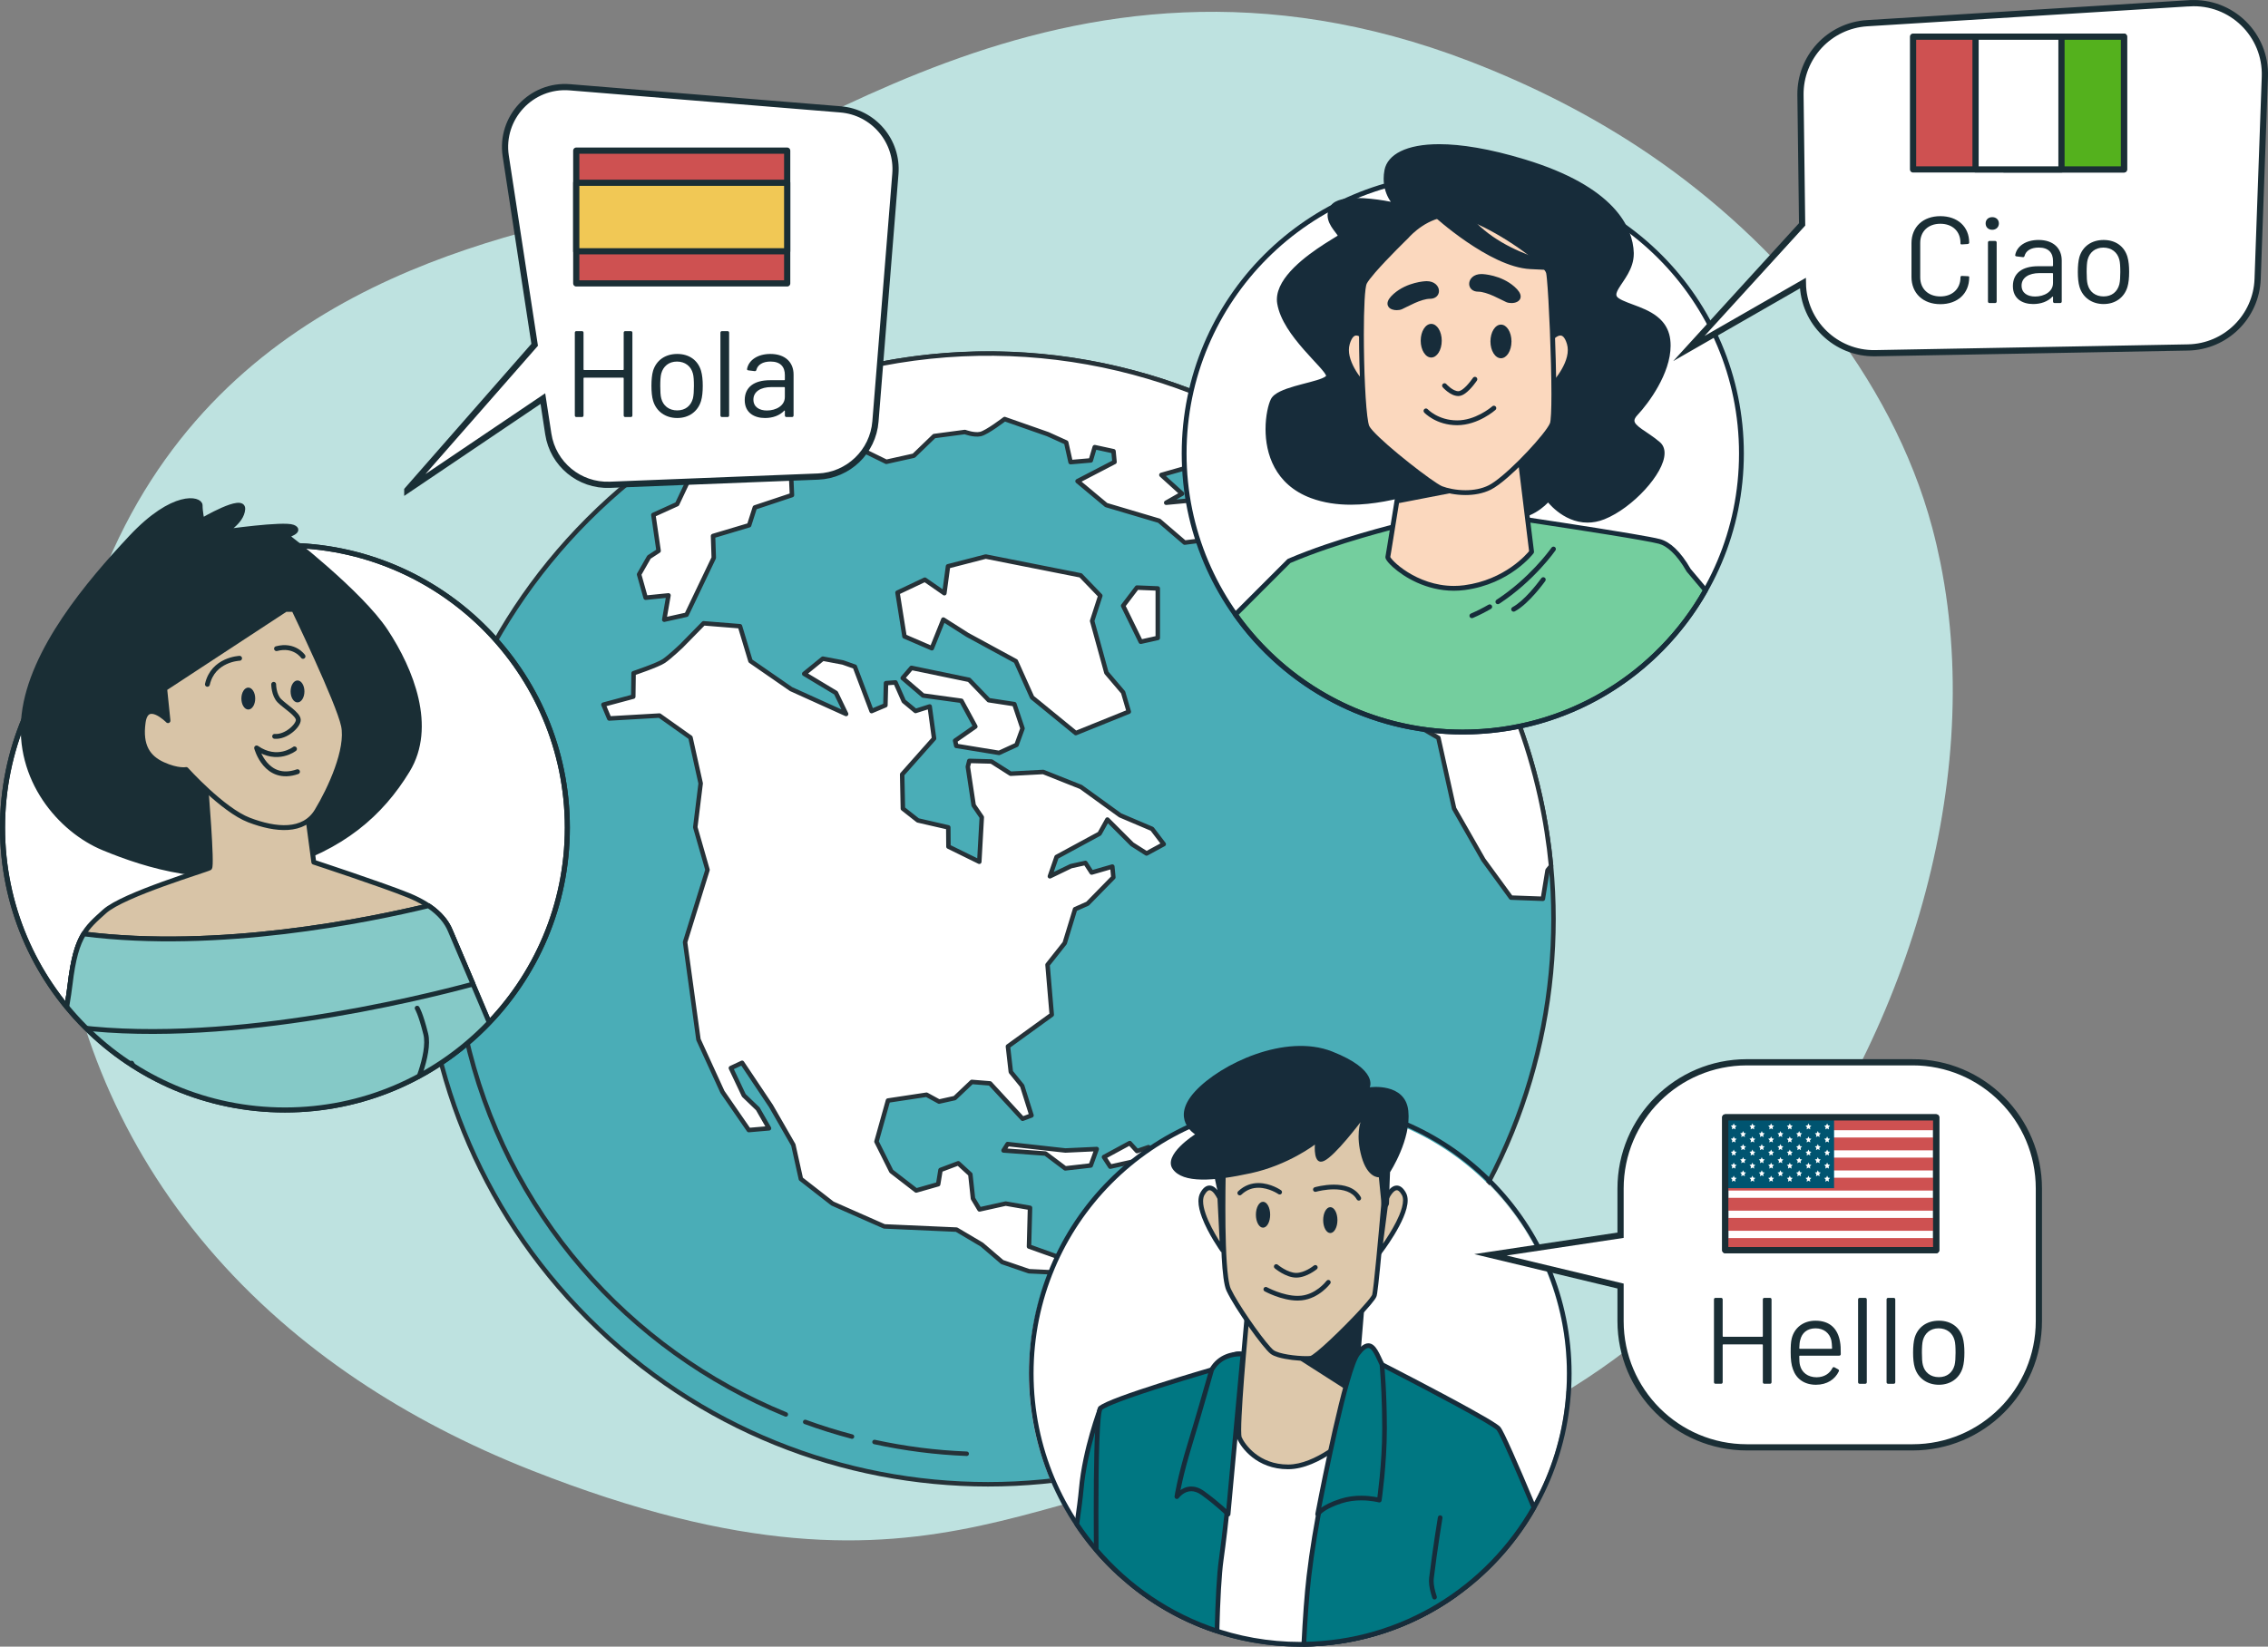<?xml version="1.0" encoding="UTF-8"?><svg id="Ebene_2" xmlns="http://www.w3.org/2000/svg" width="1351.95" height="981.84" xmlns:xlink="http://www.w3.org/1999/xlink" viewBox="0 0 1351.95 981.84"><rect x="0" y="0" width="1351.95" height="981.84" fill="#808080" stroke="none"/><defs><style>.cls-1,.cls-2,.cls-3,.cls-4,.cls-5,.cls-6,.cls-7{fill:none;}.cls-2,.cls-8,.cls-9,.cls-10,.cls-11,.cls-3,.cls-4,.cls-12,.cls-13,.cls-14,.cls-15,.cls-16,.cls-17,.cls-7{stroke:#1a2e35;}.cls-2,.cls-12{stroke-width:3.01px;}.cls-2,.cls-12,.cls-14{stroke-miterlimit:10;}.cls-8,.cls-9,.cls-18,.cls-10,.cls-11,.cls-3,.cls-4,.cls-5,.cls-13,.cls-15,.cls-16,.cls-17,.cls-7{stroke-linecap:round;stroke-linejoin:round;}.cls-8,.cls-9,.cls-11,.cls-3{stroke-width:2.88px;}.cls-8,.cls-10{fill:#d8c4a7;}.cls-9,.cls-19{fill:#1a2e35;}.cls-18{fill:#4aadb7;}.cls-18,.cls-5{stroke:#263238;stroke-width:2.67px;}.cls-10,.cls-4{stroke-width:2.9px;}.cls-11{fill:#85c9c7;}.cls-20{fill:#005470;}.cls-21{fill:#007782;}.cls-22{fill:#fbd8be;}.cls-23,.cls-12,.cls-14,.cls-16{fill:#fff;}.cls-24{fill:#bee2e0;}.cls-25,.cls-13{fill:#ce5151;}.cls-26{fill:#ddc8ab;}.cls-27{fill:#172c3a;}.cls-28{fill:#74ce9e;}.cls-13,.cls-14,.cls-15,.cls-16,.cls-17,.cls-7{stroke-width:3.7px;}.cls-15{fill:#54b11d;}.cls-17{fill:#f1c855;}.cls-6{clip-path:url(#clippath);}</style><clipPath id="clippath"><circle class="cls-1" cx="169.85" cy="493.5" r="168.34"/></clipPath></defs><g id="Layer_2"><path class="cls-24" d="m1046.75,730.52c-62.93,76.15-162.42,147.71-266.01,143.23-156.52-6.76-213.06,101.72-463.46,3.14-39.04-15.36-73.73-33.61-104.29-54.15-16.43-11.04-31.66-22.76-45.71-35.06C39.67,676.16,8.05,517.03,49.56,376.36c54.56-185.03,211.66-227.83,311.83-250.06,100.17-22.23,267.86-184.69,514.79-89.72,37.64,14.5,73.85,32.86,107.22,55.6,76.19,51.86,144.23,131.78,168.42,222.55,1.82,6.82,3.41,13.7,4.83,20.65,27.42,135.77-24.09,291.33-109.9,395.15Z"/><path class="cls-18" d="m827.32,786.3c131.64-131.64,131.63-345.06,0-476.7-131.64-131.64-345.06-131.64-476.7,0-131.64,131.64-131.63,345.06,0,476.7,131.64,131.64,345.06,131.64,476.7,0Z"/><path class="cls-5" d="m521.3,859.82c17.92,3.9,36.29,6.28,54.95,7.01"/><path class="cls-5" d="m479.98,847.85c9.13,3.33,18.44,6.25,27.89,8.74"/><path class="cls-5" d="m282.05,460.64c-14.09,49.36-16.44,102.84-4.53,156.48,23.56,106.09,97.41,188.01,190.91,226.26"/><path class="cls-23" d="m543.32,398.24l34.36,7.12,11.71,12.15,15.27,2.34,4.86,14.49-3.56,9.81-10.41,4.77-25.51-4.17-.7-3.12,12.06-8.42-8.33-15.36-22.82-3.13-12.15-10.41,5.21-6.07Z"/><path class="cls-23" d="m820.25,715.35l-27.25-4.6-32.89-4.17-24.21,5.38-23.69.34-23.77,11.02-13.89,3.9-8.59,1.91-14.32,13.01-14.23,9.72-24.03-8.59.61-23.08-14.49-2.52-15.62,3.47-3.9-6.51-1.56-14.4-7.2-6.6-10.59,3.99-1.39,8.5-13.1,3.73-14.83-11.46-8.85-17.7,6.86-24.47,22.99-3.47,7.46,4.08,9.37-2.08,10.15-9.63,10.85.87,19.43,21.09,5.3-1.99-5.55-17.62-6.77-8.33-1.73-15.19,26.12-18.91-2.51-29.76,10.24-12.93,6.17-20.22,7.46-3.3,15.36-15.7-.61-6.42-12.32,3.56-3.73-5.73-8.59,1.91-12.58,6.07,3.99-11.54,25.6-13.88,4.69-8.42,14.75,14.75,8.59,5.47,10.24-5.55-6.94-9.11-19-8.07-23.42-16.93-22.47-8.94-19.44,1.04-11.45-7.29-13.19-.35-.87,3.47,3.47,23,4.85,7.12-1.48,26.55-18.39-9.03-.09-11.46-18.13-4.17-8.94-7.03-.43-20.39,19.01-21.43-2.6-19.09-8.42,2.69-7.03-5.82-4.95-11.2-5.64.43-.35,13.19-8.24,3.47-9.98-26.47-7.11-2.52-11.97-2.26-11.11,9.03,18.91,11.37,6.07,12.58-32.8-14.84-24.21-16.75-6.25-20.74-21.69-1.74-13.36,13.62s-6.77,6.42-10.33,8.85c-3.56,2.43-18.05,7.29-18.05,7.29l-.18,13.97-17.79,4.77,3.47,8.24,29.94-1.73,18.48,13.11,6.07,27.34-3.21,26.12,7.29,25.43-13.37,43.12,7.97,58.05,14.31,31.24,15.7,22.74,12.06-1.04-6.68-11.63-8.33-7.99-7.72-16.31,6.68-3.13,17.18,25.69,13.36,23.26,4.51,20.3,18.83,14.67,30.89,13.63,43.04,1.91,15.1,8.94,12.15,10.41,15.97,5.47,18.22.87,17.01-4.6s.95,7.99,1.82,11.89c.87,3.9-7.12,19.61-7.12,19.61l-5.12,17.53,10.06,15.79,18.74,3.21,29.76,19.62,11.97,2.26,2.6,11.71,2.57,5.15c59.92-23.82,110.15-63.75,146.67-113.49l-.85-5.75,12.59-42.95-11.71-4.77-40.36,21.28Z"/><path class="cls-23" d="m832.98,388.82l-11.89-12.93-14.75-14.75-8.33-22.74,14.58-.78-.95-7.98-10.33,1.47,7.73-5.81,8.15-7.55-1.74-7.81-12.15-10.42-5.73-16.36c-76.73-60.37-178.92-87.09-281.66-64.28-46.71,10.37-88.96,29.99-125.31,56.47l20.84,8.76-7.81,16.49-14.15,6.42,3.12,21.43-5.73,3.73-5.9,10.33,3.9,13.88,13.62-1.38-2.52,14.49,13.28-2.95,16.23-33.93-.43-13.02,21.52-6.42,3.39-10.59,22.13-7.37-.61-13.8,16.23-4.42s10.32-8.85,12.67-9.37c2.34-.52,14.15.96,14.15.96l13.8,6.77,16.4-3.64,12.15-11.71,18.31-2.43s5.38,2.08,9.28,1.22c3.91-.87,14.4-8.93,14.4-8.93l25.77,9.03,10.93,4.95,2.6,11.71,12.06-1.04,2.34-7.9,11.19,2.43.61,6.42-22.04,11.45,17.09,14.23,31.58,9.37,15.18,13.02,17.53-2.25,2.17-8.68,5.9-2.95-23.77-11.11-12.84,1.21,9.46-5.38-12.32-11.19,13.1-3.73,19.26,5.56,8.07,17.88,10.85,8.25,12.06,21.09,19.96,8.68,5.72,25.77,20.56,7.73,1.13,8.76-.09,10.67,7.81,13.02,3.12,6.68,13.79-.61,3.3-14.66,2.01-9.46Z"/><path class="cls-23" d="m825.66,307.89l.99,4.49-1.13,13.36,4.77,10.41,9.28,1.22,3.3,14.84-10.24-1.82,7.02,42.69-5.56,19.26,11.1,20.48,12.23,7.12,9.37,42.17,17.44,30.55,16.48,22.56,19,.7,2.78-17.01,2.1-2.56c-1.32-13.78-3.48-27.62-6.56-41.48-14.64-65.89-47.64-122.93-92.4-166.99Z"/><path class="cls-23" d="m644.16,343.07l-56.57-11.21-22.48,5.81-2.17,16.05-11.63-8.07-16.31,7.72,4.16,26.12,16.31,7.03,6.86-17.09,14.32,9.11,28.89,15.71,9.72,21.61,26.03,21.26,31.59-12.75-3.38-11.54-9.97-11.71-8.5-30.89,4.86-15.01-11.71-12.15Z"/><path class="cls-23" d="m690.15,350.88l-12.41-.52-8.24,10.85,10.5,21.44,10.15-2.26v-29.5Z"/><path class="cls-23" d="m766.07,349.59l-29.67-8.16-7.55-8.16-5.73,3.73,8.93,14.4,9.2,19.27,12.76,2.08,1.65-3.64-9.63-10.16,22.04,3.3-1.99-12.67Z"/><path class="cls-23" d="m600.64,682.17l-2.43,3.82,24.99,1.83,11.8,8.85,15.19-1.73,3.56-9.81-18.66.87-34.45-3.82Z"/><path class="cls-23" d="m673.44,681.57l-15.36,8.33,3.73,5.73,20.3-4.51,2.52-7.11-6.85,2.34-4.34-4.77Z"/><path class="cls-5" d="m543.32,398.24l34.36,7.12,11.71,12.15,15.27,2.34,4.86,14.49-3.56,9.81-10.41,4.77-25.51-4.17-.7-3.12,12.06-8.42-8.33-15.36-22.82-3.13-12.15-10.41,5.21-6.07Z"/><path class="cls-5" d="m820.25,715.35l-27.25-4.6-32.89-4.17-24.21,5.38-23.69.34-23.77,11.02-13.89,3.9-8.59,1.91-14.32,13.01-14.23,9.72-24.03-8.59.61-23.08-14.49-2.52-15.62,3.47-3.9-6.51-1.56-14.4-7.2-6.6-10.59,3.99-1.39,8.5-13.1,3.73-14.83-11.46-8.85-17.7,6.86-24.47,22.99-3.47,7.46,4.08,9.37-2.08,10.15-9.63,10.85.87,19.43,21.09,5.3-1.99-5.55-17.62-6.77-8.33-1.73-15.19,26.12-18.91-2.51-29.76,10.24-12.93,6.17-20.22,7.46-3.3,15.36-15.7-.61-6.42-12.32,3.56-3.73-5.73-8.59,1.91-12.58,6.07,3.99-11.54,25.6-13.88,4.69-8.42,14.75,14.75,8.59,5.47,10.24-5.55-6.94-9.11-19-8.07-23.42-16.93-22.47-8.94-19.44,1.04-11.45-7.29-13.19-.35-.87,3.47,3.47,23,4.85,7.12-1.48,26.55-18.39-9.03-.09-11.46-18.13-4.17-8.94-7.03-.43-20.39,19.01-21.43-2.6-19.09-8.42,2.69-7.03-5.82-4.95-11.2-5.64.43-.35,13.19-8.24,3.47-9.98-26.47-7.11-2.52-11.97-2.26-11.11,9.03,18.91,11.37,6.07,12.58-32.8-14.84-24.21-16.75-6.25-20.74-21.69-1.74-13.36,13.62s-6.77,6.42-10.33,8.85c-3.56,2.43-18.05,7.29-18.05,7.29l-.18,13.97-17.79,4.77,3.47,8.24,29.94-1.73,18.48,13.11,6.07,27.34-3.21,26.12,7.29,25.43-13.37,43.12,7.97,58.05,14.31,31.24,15.7,22.74,12.06-1.04-6.68-11.63-8.33-7.99-7.72-16.31,6.68-3.13,17.18,25.69,13.36,23.26,4.51,20.3,18.83,14.67,30.89,13.63,43.04,1.91,15.1,8.94,12.15,10.41,15.97,5.47,18.22.87,17.01-4.6s.95,7.99,1.82,11.89c.87,3.9-7.12,19.61-7.12,19.61l-5.12,17.53,10.06,15.79,18.74,3.21,29.76,19.62,11.97,2.26,2.6,11.71,2.57,5.15c59.92-23.82,110.15-63.75,146.67-113.49l-.85-5.75,12.59-42.95-11.71-4.77-40.36,21.28Z"/><path class="cls-5" d="m832.98,388.82l-11.89-12.93-14.75-14.75-8.33-22.74,14.58-.78-.95-7.98-10.33,1.47,7.73-5.81,8.15-7.55-1.74-7.81-12.15-10.42-5.73-16.36c-76.73-60.37-178.92-87.09-281.66-64.28-46.71,10.37-88.96,29.99-125.31,56.47l20.84,8.76-7.81,16.49-14.15,6.42,3.12,21.43-5.73,3.73-5.9,10.33,3.9,13.88,13.62-1.38-2.52,14.49,13.28-2.95,16.23-33.93-.43-13.02,21.52-6.42,3.39-10.59,22.13-7.37-.61-13.8,16.23-4.42s10.32-8.85,12.67-9.37c2.34-.52,14.15.96,14.15.96l13.8,6.77,16.4-3.64,12.15-11.71,18.31-2.43s5.38,2.08,9.28,1.22c3.91-.87,14.4-8.93,14.4-8.93l25.77,9.03,10.93,4.95,2.6,11.71,12.06-1.04,2.34-7.9,11.19,2.43.61,6.42-22.04,11.45,17.09,14.23,31.58,9.37,15.18,13.02,17.53-2.25,2.17-8.68,5.9-2.95-23.77-11.11-12.84,1.21,9.46-5.38-12.32-11.19,13.1-3.73,19.26,5.56,8.07,17.88,10.85,8.25,12.06,21.09,19.96,8.68,5.72,25.77,20.56,7.73,1.13,8.76-.09,10.67,7.81,13.02,3.12,6.68,13.79-.61,3.3-14.66,2.01-9.46Z"/><path class="cls-5" d="m825.66,307.89l.99,4.49-1.13,13.36,4.77,10.41,9.28,1.22,3.3,14.84-10.24-1.82,7.02,42.69-5.56,19.26,11.1,20.48,12.23,7.12,9.37,42.17,17.44,30.55,16.48,22.56,19,.7,2.78-17.01,2.1-2.56c-1.32-13.78-3.48-27.62-6.56-41.48-14.64-65.89-47.64-122.93-92.4-166.99Z"/><path class="cls-5" d="m644.16,343.07l-56.57-11.21-22.48,5.81-2.17,16.05-11.63-8.07-16.31,7.72,4.16,26.12,16.31,7.03,6.86-17.09,14.32,9.11,28.89,15.71,9.72,21.61,26.03,21.26,31.59-12.75-3.38-11.54-9.97-11.71-8.5-30.89,4.86-15.01-11.71-12.15Z"/><path class="cls-5" d="m690.15,350.88l-12.41-.52-8.24,10.85,10.5,21.44,10.15-2.26v-29.5Z"/><path class="cls-5" d="m766.07,349.59l-29.67-8.16-7.55-8.16-5.73,3.73,8.93,14.4,9.2,19.27,12.76,2.08,1.65-3.64-9.63-10.16,22.04,3.3-1.99-12.67Z"/><path class="cls-5" d="m600.64,682.17l-2.43,3.82,24.99,1.83,11.8,8.85,15.19-1.73,3.56-9.81-18.66.87-34.45-3.82Z"/><path class="cls-5" d="m673.44,681.57l-15.36,8.33,3.73,5.73,20.3-4.51,2.52-7.11-6.85,2.34-4.34-4.77Z"/><circle class="cls-23" cx="773.68" cy="819.41" r="160.35"/><path class="cls-27" d="m935.43,818.92h1.39c0-89.98-72.41-162.92-161.74-162.92s-161.74,72.94-161.74,162.92,72.41,162.93,161.74,162.93,161.74-72.94,161.74-162.93h-2.78c0,44.22-17.79,84.24-46.56,113.23-28.77,28.98-68.5,46.9-112.4,46.9s-83.63-17.92-112.41-46.9c-28.77-28.98-46.56-69-46.56-113.23s17.79-84.25,46.56-113.23c28.77-28.98,68.51-46.9,112.41-46.9s83.63,17.92,112.4,46.9c28.77,28.98,46.56,69.01,46.56,113.23h1.39Z"/><path class="cls-21" d="m667.42,938.57c1.14-45.7,2-91.08,1.49-93.64-1.04-5.22-12.95-5.22-12.95-5.22,0,0-9.32,24.52-11.4,48-.45,5.09-1.41,12.58-2.64,21.2,7.28,10.91,15.85,20.86,25.49,29.66Z"/><path class="cls-27" d="m667.42,938.57l1.39.03c.91-36.5,1.64-72.79,1.64-87.27,0-1.83-.01-3.31-.04-4.41-.01-.55-.03-1.01-.05-1.37-.03-.37-.04-.62-.09-.9-.37-1.84-1.68-3.12-3.13-3.95-2.2-1.26-4.94-1.81-7.18-2.1-2.24-.29-3.96-.29-4-.29-.57,0-1.09.36-1.3.9-.02.06-9.38,24.63-11.48,48.38-.44,5.04-1.4,12.52-2.63,21.12-.05.34.03.69.22.98,7.34,11.01,15.99,21.04,25.71,29.92.4.37.98.47,1.48.25.5-.21.83-.7.84-1.25l-1.39-.03.93-1.04c-9.55-8.73-18.05-18.59-25.27-29.41l-1.15.78,1.37.2c1.23-8.62,2.19-16.13,2.65-21.27,1.02-11.6,3.85-23.53,6.43-32.54,1.29-4.51,2.51-8.28,3.41-10.93.45-1.32.82-2.36,1.07-3.07.26-.71.4-1.07.4-1.08l-1.3-.5v1.4s.16,0,.47.01c1.09.03,3.9.2,6.43.87,1.26.33,2.44.8,3.27,1.37.84.58,1.28,1.17,1.42,1.84v.03c.03.2.07.93.09,1.97.02,1.04.03,2.44.03,4.14,0,14.4-.74,50.71-1.64,87.2l1.39.04Z"/><path class="cls-23" d="m775.07,980.45c34.5,0,66.44-11,92.6-29.67l.18-97.14s-33.88-17.37-65.29-22.34c-31.41-4.96-125.03,9.31-125.03,9.31l-3.12,104.01c27.52,22.4,62.53,35.83,100.67,35.83Z"/><path class="cls-27" d="m775.07,980.45v1.4c34.79,0,67.02-11.09,93.4-29.93.37-.26.58-.68.59-1.14l.18-97.14c0-.53-.29-1.01-.76-1.25-.07-.03-33.97-17.45-65.7-22.47-4.77-.75-10.84-1.06-17.76-1.07-39.74,0-107.66,10.37-107.69,10.37-.66.1-1.16.67-1.18,1.34l-3.12,104.01c-.01.44.18.85.52,1.13,27.76,22.59,63.08,36.14,101.54,36.14v-2.8c-37.81,0-72.51-13.32-99.8-35.52l-.87,1.09,1.39.04,3.12-104.01-1.39-.04.21,1.38s1.06-.16,2.99-.44c13.51-1.98,69.86-9.9,104.29-9.9,6.83,0,12.8.32,17.33,1.03,15.54,2.46,31.79,8.01,44.13,12.95,6.17,2.47,11.36,4.79,15.01,6.49,1.82.85,3.26,1.54,4.24,2.02.98.48,1.49.75,1.5.75l.63-1.25h-1.39s-.18,97.14-.18,97.14h1.39s-.81-1.14-.81-1.14c-25.93,18.51-57.58,29.42-91.79,29.42v1.4Z"/><path class="cls-26" d="m744.01,777.62s-7.25,75.13-5.18,79.83c2.07,4.69,10.88,17.22,29,17.22s37.81-19.3,37.81-19.3l6.22-75.65s-23.83,11.48-40.4,7.83c-16.57-3.65-27.45-9.92-27.45-9.92Z"/><path class="cls-27" d="m744.01,777.62l-1.38-.13s-1.39,14.39-2.78,30.97c-1.39,16.59-2.78,35.33-2.78,44.21,0,1.27.03,2.35.09,3.21.08.88.13,1.48.4,2.13,1.14,2.57,3.96,7.01,8.9,10.9,4.93,3.88,11.99,7.15,21.38,7.14,9.56-.02,19.17-5,26.47-9.89,7.3-4.9,12.27-9.78,12.31-9.81.24-.23.39-.55.42-.89l6.21-75.65c.04-.5-.19-.98-.59-1.27-.41-.28-.94-.33-1.39-.11,0,0-.26.12-.76.35-3.52,1.61-18.73,8.07-31.88,8.05-2.38,0-4.7-.21-6.86-.69-8.19-1.8-14.97-4.25-19.7-6.25-2.36-1-4.21-1.88-5.47-2.51-.62-.31-1.1-.57-1.42-.74-.32-.17-.47-.26-.47-.26-.41-.23-.91-.24-1.32-.03-.42.22-.7.64-.74,1.11l1.38.13-.69,1.22c.08.04,11.07,6.37,27.84,10.06,2.39.53,4.9.75,7.45.75,15.99-.03,33.75-8.66,33.85-8.68l-.6-1.26-1.38-.11-6.22,75.65,1.38.12-.97-1-.21.2c-1.07,1.02-6.17,5.74-13.05,10.18-6.87,4.44-15.55,8.55-23.58,8.53-8.74,0-15.14-3-19.67-6.55-4.52-3.54-7.14-7.71-8.07-9.84h0s0,0,0,0h0s0,0,0,0h0c-.04-.1-.13-.63-.18-1.36-.05-.74-.07-1.7-.07-2.86,0-8.65,1.38-27.43,2.77-43.98.69-8.28,1.39-16.02,1.91-21.68.52-5.66.87-9.25.87-9.26l-1.38-.14Z"/><path class="cls-27" d="m768.73,807.14l40.55,25.93,3.22-58.35-43.77,32.42Z"/><path class="cls-26" d="m727.09,714.49s-5.18-12-10.36-2.61c-5.18,9.39,11.91,33.39,11.91,33.39l-1.55-30.78Z"/><path class="cls-27" d="m727.1,714.49l1.27-.56c-.02-.05-.72-1.67-1.91-3.35-.6-.84-1.32-1.71-2.21-2.42-.88-.7-1.97-1.26-3.26-1.27-1,0-2.04.38-2.94,1.1-.91.73-1.74,1.78-2.52,3.21-.83,1.51-1.15,3.24-1.15,5.06,0,3,.86,6.3,2.1,9.63,3.73,9.95,11.02,20.15,11.05,20.2.36.5,1.01.71,1.59.5.58-.2.96-.77.93-1.39l-1.55-30.78-.11-.49-1.27.56-1.39.07,1.55,30.78,1.39-.07,1.13-.81s-.19-.27-.54-.78c-1.21-1.78-4.27-6.4-7.01-11.73-2.74-5.31-5.11-11.38-5.09-15.69,0-1.49.27-2.74.8-3.7.67-1.21,1.3-1.96,1.82-2.37.52-.41.89-.5,1.22-.5.43,0,.96.2,1.54.67.87.69,1.75,1.88,2.34,2.89.3.51.54.97.71,1.29l.18.38.06.12,1.27-.56Z"/><path class="cls-26" d="m826.53,714.49s5.18-12,10.36-2.61c5.18,9.39-14.57,34.93-14.57,34.93l4.21-32.32Z"/><path class="cls-27" d="m826.53,714.49l1.27.56.02-.05c.13-.29.82-1.75,1.79-3.06.49-.65,1.04-1.26,1.58-1.67.55-.41,1.03-.59,1.43-.58.34,0,.7.1,1.22.5.52.41,1.15,1.16,1.82,2.37.45.83.69,1.88.69,3.17,0,2.46-.89,5.66-2.3,9-2.11,5.02-5.33,10.35-8.02,14.4-1.34,2.03-2.55,3.74-3.43,4.94-.44.6-.79,1.07-1.03,1.4-.24.32-.37.49-.37.49l1.09.86,1.38.18,4.21-32.32-1.38-.18-1.38-.18-4.21,32.32c-.08.63.26,1.23.84,1.47.58.24,1.25.06,1.63-.43.02-.03,3.9-5.05,7.81-11.5,1.95-3.23,3.91-6.82,5.4-10.35,1.48-3.53,2.52-6.99,2.52-10.09,0-1.62-.29-3.18-1.04-4.53-.79-1.43-1.61-2.48-2.52-3.21-.91-.73-1.94-1.11-2.95-1.1-1.29,0-2.38.57-3.26,1.27-1.32,1.06-2.3,2.48-3.01,3.65-.7,1.17-1.1,2.09-1.11,2.13l-.1.37,1.38.18Z"/><path class="cls-27" d="m728.64,721.27s-5.18-18.78-5.18-24,9.32-5.22,9.32-5.22l-4.15,29.22Z"/><path class="cls-26" d="m729.34,694.05s-1.82,64.62,3.03,74.99c4.84,10.36,21.79,34.14,26.03,37.19,4.23,3.05,18.76,4.27,23,3.66,4.23-.61,36.68-33.21,37.89-37.48,1.21-4.27,6.29-63.73,6.29-63.73l-.61-49.38s-12.1-6.7-30.26-5.48c-18.16,1.22-62.94,20.73-62.94,20.73l-2.42,19.51Z"/><path class="cls-27" d="m729.34,694.05l-1.39-.04s-.33,11.89-.33,26.29c0,9.6.15,20.32.64,29.42.25,4.55.58,8.68,1.04,12.09.46,3.42,1,6.06,1.81,7.83,2.5,5.35,7.96,13.88,13.36,21.55,2.7,3.83,5.38,7.43,7.67,10.28,1.14,1.43,2.19,2.66,3.09,3.66.92,1,1.67,1.74,2.35,2.24,1.1.79,2.54,1.36,4.21,1.87,5,1.49,12.13,2.2,16.71,2.2,1.22,0,2.26-.05,3.08-.17.62-.1,1.06-.34,1.61-.65,1.98-1.16,5.07-3.74,8.8-7.12,5.57-5.05,12.43-11.83,18.01-17.74,2.8-2.96,5.27-5.69,7.12-7.9.92-1.1,1.69-2.08,2.28-2.9.58-.84.98-1.44,1.21-2.17.11-.4.2-.89.31-1.59.79-5.13,2.29-20.67,3.6-35.01,1.31-14.33,2.43-27.39,2.43-27.39v-.14s-.6-49.38-.6-49.38c0-.5-.28-.97-.72-1.21-.13-.07-10.5-5.8-26.52-5.81-1.45,0-2.96.05-4.5.15-4.73.32-10.99,1.79-17.79,3.81-20.38,6.04-45.58,17.02-45.61,17.03-.45.2-.77.62-.83,1.11l-2.42,19.51v.13s1.38.04,1.38.04l1.38.17,2.42-19.51-1.38-.17.55,1.28s.69-.3,1.95-.83c4.4-1.87,15.65-6.57,27.77-10.92,12.1-4.36,25.14-8.36,32.77-8.86,1.48-.1,2.92-.14,4.32-.14,7.67,0,14,1.38,18.4,2.75,2.2.69,3.91,1.37,5.06,1.88.58.25,1.02.46,1.31.61l.32.16.09.05.67-1.23-1.39.02.61,49.38,1.39-.02-1.38-.12s-.32,3.71-.81,9.35c-.74,8.46-1.88,21.25-2.95,32.32-.53,5.54-1.05,10.64-1.49,14.55-.22,1.96-.42,3.61-.59,4.87-.17,1.24-.33,2.15-.39,2.37,0,0-.14.33-.41.74-1.03,1.61-3.68,4.75-7.06,8.41-5.07,5.51-11.84,12.33-17.69,17.81-2.92,2.74-5.62,5.14-7.74,6.86-1.06.86-1.98,1.55-2.68,2.02-.35.23-.65.41-.87.52l-.25.11-.06.02.03.1v-.1h-.03l.03.1v-.1c-.61.09-1.56.14-2.7.14-2.86,0-6.96-.31-10.73-.93-1.88-.31-3.68-.7-5.19-1.15-1.51-.45-2.73-.98-3.39-1.47-.37-.26-1.08-.93-1.92-1.86-5.99-6.54-19.56-25.99-23.65-34.79-.57-1.19-1.14-3.73-1.57-7.01-1.32-9.89-1.66-26.78-1.65-41.13,0-7.18.08-13.73.17-18.49.08-4.76.17-7.71.17-7.72l-1.39-.04Z"/><path class="cls-27" d="m811.05,669.05s-15.13,20.12-21.79,23.17c-6.66,3.05-5.45-9.76-5.45-9.76,0,0-15.74,12.19-38.13,17.07-22.39,4.88-40.55,6.1-46.6-2.44-6.05-8.53,13.31-20.73,13.31-20.73,0,0-15.13-9.14,0-25.6,15.13-16.46,53.86-34.75,81.71-23.78,27.84,10.97,22.39,21.34,22.39,21.34,0,0,21.18-3.05,23,14.02,1.82,17.07-10.89,36.58-10.89,36.58,0,0-.61,14.63-.61,18.29s-4.24,3.05-4.24,3.05l-1.82-18.29s-6.66.61-10.29-12.19c-3.63-12.8-.61-20.73-.61-20.73Z"/><path class="cls-27" d="m759.87,756.26s1.65,1.38,4.02,2.75c2.38,1.36,5.51,2.78,8.78,2.79,3.23-.01,6.25-1.29,8.5-2.52,2.25-1.24,3.73-2.46,3.78-2.49.59-.49.68-1.37.19-1.97-.49-.6-1.36-.69-1.95-.2l-.05.04c-.28.22-1.72,1.33-3.68,2.37-1.97,1.04-4.47,1.98-6.78,1.97-2.43.01-5.25-1.17-7.41-2.43-1.08-.62-1.99-1.25-2.63-1.71-.32-.23-.57-.43-.74-.56l-.19-.15-.06-.04c-.59-.5-1.47-.41-1.95.18-.49.59-.41,1.48.18,1.97Z"/><path class="cls-27" d="m753.88,769.98c.1.03,9.87,5.48,19.61,5.51.81,0,1.63-.04,2.44-.13,5.28-.57,9.52-3.06,12.43-5.38,2.92-2.33,4.54-4.5,4.59-4.56.46-.62.34-1.49-.28-1.96-.61-.46-1.48-.34-1.94.28l-.05.07c-.31.4-1.93,2.39-4.55,4.37-2.62,1.99-6.22,3.95-10.49,4.4-.71.08-1.42.11-2.15.11-4.35,0-8.97-1.28-12.45-2.58-1.75-.65-3.21-1.3-4.24-1.79-.51-.24-.92-.44-1.19-.58-.27-.14-.4-.21-.4-.21-.67-.37-1.52-.12-1.89.56-.37.68-.12,1.53.56,1.9Z"/><path class="cls-27" d="m784.45,710.62l.21-.06c1-.27,5.49-1.39,10.43-1.39,2.68,0,5.49.33,7.91,1.26,2.42.93,4.43,2.4,5.77,4.75.38.67,1.23.9,1.89.52.67-.38.9-1.24.52-1.91-1.7-3-4.33-4.89-7.19-5.98-2.87-1.09-5.98-1.44-8.89-1.44-6.09,0-11.33,1.54-11.4,1.56-.74.22-1.16.99-.95,1.73.21.74.98,1.17,1.72.95Z"/><path class="cls-27" d="m763.62,709.69c-.11-.06-6.02-4.24-13.45-4.27-3.91-.01-8.28,1.24-12.12,4.93-.56.53-.58,1.42-.05,1.98.53.56,1.4.58,1.96.05,3.32-3.16,6.85-4.15,10.21-4.16,3.18,0,6.18.94,8.36,1.9,1.09.48,1.99.96,2.59,1.31.31.18.54.32.7.43l.17.11.04.03c.63.44,1.5.28,1.93-.36.44-.63.28-1.5-.35-1.95Z"/><path class="cls-27" d="m757.14,724.3c0,4.27-1.9,7.72-4.25,7.72s-4.25-3.45-4.25-7.72,1.9-7.72,4.25-7.72,4.25,3.45,4.25,7.72Z"/><path class="cls-27" d="m797.24,727.51c0,4.27-1.9,7.72-4.25,7.72s-4.25-3.46-4.25-7.72,1.9-7.72,4.25-7.72,4.25,3.46,4.25,7.72Z"/><path class="cls-21" d="m914.38,898.91c-10.72-25.65-19.43-45.43-21.2-47.21-5.18-5.22-69.4-38.09-69.4-38.09,0,0-7.25-13.04-14.5-6.26,0,0-21.75,70.44-29,132.52-1.29,11.03-2.28,25.01-3.05,40.51,58.76-.78,109.88-33.37,137.16-81.48Z"/><path class="cls-27" d="m914.37,898.91l1.28-.54c-5.36-12.83-10.23-24.19-13.97-32.59-1.87-4.2-3.47-7.65-4.71-10.18-.62-1.27-1.16-2.3-1.61-3.1-.47-.81-.77-1.33-1.21-1.79-.44-.44-1.03-.89-1.82-1.45-2.94-2.05-8.58-5.33-15.49-9.16-20.69-11.48-52.44-27.73-52.45-27.73l-.63,1.24,1.21-.68c-.03-.05-1.21-2.18-3.15-4.36-.97-1.09-2.14-2.2-3.5-3.07-1.35-.86-2.92-1.5-4.64-1.5-1.8,0-3.68.74-5.37,2.33l-.38.61s-21.78,70.5-29.06,132.77c-1.29,11.08-2.29,25.08-3.05,40.61-.02.39.12.76.39,1.04.27.28.64.43,1.02.43,59.26-.79,110.83-33.66,138.34-82.19.21-.38.24-.84.07-1.24l-1.28.54-1.2-.7c-27.05,47.69-77.72,80-135.97,80.78l.02,1.4,1.39.07c.76-15.49,1.75-29.44,3.04-40.42,3.61-30.94,10.85-64.03,17.19-89.36,3.17-12.67,6.11-23.4,8.26-30.96,1.07-3.78,1.95-6.77,2.56-8.81.61-2.04.94-3.13.95-3.13l-1.33-.42.94,1.03c1.3-1.21,2.41-1.57,3.48-1.58,1.03,0,2.1.39,3.15,1.07,1.58,1.01,3.05,2.63,4.08,4,.52.69.93,1.3,1.21,1.75l.32.52.1.17.58.56s4.01,2.05,10.11,5.21c9.15,4.74,22.99,11.98,35.03,18.51,6.02,3.27,11.58,6.36,15.87,8.87,2.14,1.26,3.97,2.37,5.36,3.27,1.38.9,2.37,1.64,2.68,1.96l.06.08c.17.23.53.81.97,1.62,1.55,2.88,4.27,8.73,7.7,16.56,3.44,7.83,7.62,17.63,12.16,28.5l1.28-.54Z"/><path class="cls-21" d="m823.77,813.62s1.55,16.7,1.55,38.09-3.11,42.78-3.11,42.78c0,0-11.4-3.13-22.79.52-11.4,3.65-13.99,7.83-13.99,7.83,0,0,16.06-85.04,23.83-95.48,7.77-10.44,10.36-2.61,14.5,6.26Z"/><path class="cls-27" d="m823.77,813.62l-1.38.13s.1,1.03.24,2.92c.44,5.67,1.31,19.04,1.31,35.04,0,10.63-.77,21.28-1.55,29.28-.39,4-.77,7.33-1.07,9.66-.29,2.33-.48,3.64-.48,3.65l1.37.2.36-1.35c-.08-.02-4.73-1.29-11.13-1.3-3.73,0-8.07.44-12.44,1.84-11.62,3.72-14.54,8.09-14.74,8.42l1.18.74,1.37.26s.25-1.33.7-3.67c1.59-8.2,5.67-28.86,10.19-48.59,2.26-9.86,4.64-19.5,6.86-27.21,1.11-3.85,2.19-7.23,3.18-9.89.99-2.66,1.94-4.63,2.63-5.55,1.27-1.71,2.38-2.87,3.28-3.55.91-.69,1.55-.88,2.01-.88.44,0,.85.15,1.39.6.8.67,1.7,2.02,2.6,3.76.9,1.74,1.83,3.87,2.87,6.08l1.25-.6,1.26-.59c-1.36-2.9-2.56-5.73-3.91-7.96-.68-1.11-1.4-2.08-2.28-2.83-.86-.74-1.96-1.27-3.18-1.26-1.25,0-2.48.53-3.68,1.44-1.21.93-2.45,2.26-3.82,4.1-1.15,1.56-2.24,4.08-3.45,7.47-4.19,11.79-9.32,33.88-13.44,53.09-4.11,19.21-7.19,35.49-7.19,35.5-.12.66.24,1.32.86,1.56.62.25,1.33,0,1.68-.56l-.69-.43.68.45v-.02s-.68-.43-.68-.43l.68.45.11-.16c.59-.74,3.66-4.06,13.13-7.1,4.02-1.29,8.08-1.71,11.6-1.71,3.02,0,5.64.3,7.49.61.93.15,1.66.3,2.16.41l.57.13.18.05c.38.1.79.04,1.12-.18.33-.22.56-.57.61-.97,0-.04,3.12-21.46,3.12-42.98,0-21.46-1.56-38.19-1.56-38.22l-.13-.46-1.26.59Z"/><path class="cls-27" d="m856.44,951.88c-1.18-3.49-1.85-6.68-1.85-9.24,0-.54.03-1.06.09-1.54,1.03-8.58,2.33-17.58,3.36-24.41.52-3.42.97-6.3,1.29-8.33.32-2.02.52-3.19.52-3.19.13-.76-.38-1.48-1.14-1.61-.76-.13-1.47.39-1.6,1.15,0,.01-3.11,18.8-5.19,36.06-.07.61-.11,1.24-.11,1.88,0,3.05.76,6.48,2,10.14.24.73,1.03,1.12,1.76.87.72-.25,1.11-1.04.87-1.77Z"/><path class="cls-21" d="m725.44,972.55c.49-18.64,1.29-33.92,2.51-42.58,5.7-40.17,11.91-122.61,11.91-122.61-6.21-1.57-17.61,9.39-17.61,9.39,0,0-61.12,17.74-66.3,22.95-2.43,2.45-2.81,42.52-2.52,84.4,18.94,22.21,43.73,39.18,72.01,48.44Z"/><path class="cls-27" d="m725.45,972.55l1.39.04c.49-18.61,1.29-33.89,2.5-42.42,5.71-40.27,11.92-122.68,11.92-122.7.05-.68-.39-1.3-1.05-1.46-.54-.13-1.09-.2-1.64-.2-1.94,0-3.91.69-5.84,1.63-5.77,2.84-11.36,8.26-11.41,8.3l.96,1.01-.39-1.35s-15.29,4.44-31.24,9.53c-7.97,2.55-16.12,5.26-22.61,7.67-3.25,1.21-6.08,2.34-8.3,3.34-1.11.5-2.06.98-2.85,1.42-.79.46-1.4.86-1.9,1.35-.38.4-.52.77-.68,1.18-.27.77-.47,1.75-.66,3.02-.64,4.43-1.05,12.39-1.31,22.66-.26,10.27-.36,22.83-.36,36.32,0,7.21.03,14.68.08,22.21,0,.33.12.65.33.9,19.1,22.39,44.11,39.51,72.63,48.86.41.14.87.07,1.23-.19.36-.25.57-.67.59-1.1l-1.39-.04.43-1.33c-28.02-9.18-52.61-26.01-71.38-48.02l-1.05.91h1.39c-.05-7.54-.08-15-.08-22.2,0-16.42.15-31.46.56-42.62.2-5.58.46-10.19.79-13.49.17-1.65.35-2.97.54-3.9.09-.46.19-.82.28-1.04l.09-.22h0s-.37-.24-.37-.24l.3.31.06-.08-.37-.23.3.31c.15-.16.62-.51,1.3-.89,2.56-1.46,7.98-3.62,14.52-5.95,9.83-3.5,22.31-7.44,32.33-10.51,5-1.54,9.39-2.85,12.53-3.78,3.14-.93,5.01-1.48,5.02-1.48l.57-.33s.14-.13.42-.39c.96-.89,3.5-3.14,6.43-5.13,1.46-.99,3.03-1.93,4.51-2.59,1.48-.67,2.89-1.05,3.99-1.05.36,0,.68.04.97.11l.34-1.36-1.39-.11s-.39,5.15-1.06,13.5c-2.01,25.05-6.58,78.96-10.84,109.02-1.24,8.78-2.03,24.07-2.53,42.73l1.39.04Z"/><path class="cls-21" d="m722.27,816.75s-6.73,24-12.95,44.35c-6.21,20.35-7.77,31.31-7.77,31.31,0,0,6.22-8.87,15.54-2.09,9.32,6.78,15.02,12.52,15.02,12.52l8.78-95.42s-12.4-1.62-18.62,9.34Z"/><path class="cls-27" d="m722.25,816.75l-1.34-.38s-.42,1.5-1.15,4.06c-2.18,7.7-7.14,25.01-11.79,40.25-6.24,20.42-7.81,31.45-7.82,31.52-.09.64.27,1.26.86,1.5.59.24,1.28.03,1.65-.49l.02-.02c.13-.18.94-1.23,2.25-2.2,1.31-.97,3.07-1.83,5.18-1.83,1.73,0,3.75.56,6.14,2.29,4.62,3.36,8.34,6.46,10.9,8.73,1.28,1.13,2.27,2.05,2.94,2.68.34.32.59.56.76.73l.25.25c.38.38.95.51,1.45.33.51-.18.86-.64.91-1.18l8.78-95.43c.07-.75-.47-1.42-1.2-1.52-.05,0-.75-.09-1.89-.09-1.93,0-5.13.25-8.53,1.64-3.4,1.38-7.01,3.96-9.57,8.49l-.13.31,1.34.38,1.21.69c2.24-3.93,5.26-6.07,8.21-7.28,2.94-1.21,5.8-1.44,7.49-1.44.5,0,.89.02,1.16.04l.3.03h.08s.18-1.38.18-1.38l-1.38-.13-8.78,95.42,1.38.13.98-.99s-5.78-5.82-15.19-12.67c-2.77-2.02-5.42-2.82-7.77-2.82-3.08,0-5.51,1.34-7.14,2.62-1.64,1.29-2.52,2.55-2.57,2.62l1.13.81,1.37.2s.02-.15.08-.48c.37-2.31,2.23-12.86,7.65-30.6,6.22-20.37,12.96-44.37,12.96-44.38l-1.34-.38Z"/><circle class="cls-23" cx="872.68" cy="271.49" r="166.1"/><path class="cls-28" d="m871.97,436.5c62.09,0,116.19-34.09,144.69-84.55l-10.04-11.92c-6.05-10.59-12.14-15.74-17.36-17.16-10.03-2.73-81.55-13.35-81.55-13.35l-74.26,3.92s-36.5,8.83-65.07,21.07l-31.92,31.92c30.09,42.4,79.55,70.08,135.5,70.08Z"/><path class="cls-27" d="m871.95,436.5v1.44c62.63,0,117.2-34.38,145.94-85.29.29-.52.23-1.17-.15-1.63l-10.04-11.92-1.1.93,1.25-.71c-6.16-10.75-12.43-16.23-18.23-17.84-2.65-.72-8.97-1.88-17.11-3.27-24.37-4.14-64.6-10.12-64.61-10.12h-.29s-74.26,3.91-74.26,3.91l-.26.04s-36.57,8.84-65.29,21.14l-.45.3-31.92,31.92c-.5.5-.56,1.28-.16,1.85,30.35,42.76,80.24,70.69,136.68,70.69v-2.88c-55.47,0-104.5-27.44-134.33-69.47l-1.17.83,1.02,1.01,31.92-31.92-1.02-1.02.57,1.32c14.19-6.08,30.42-11.34,43.08-15.07,6.33-1.86,11.77-3.34,15.63-4.36,3.86-1.02,6.12-1.56,6.12-1.56l-.34-1.4.08,1.44,74.26-3.92-.08-1.44-.21,1.42s4.47.66,11.33,1.7c10.29,1.56,25.96,3.95,40,6.22,7.02,1.13,13.63,2.23,18.94,3.18,5.3.94,9.36,1.74,11.12,2.22,4.64,1.24,10.55,6.07,16.49,16.49l.15.21,10.04,11.92,1.1-.93-1.25-.71c-28.26,50.03-81.88,83.82-143.44,83.82v1.44Z"/><path class="cls-27" d="m887.31,360.55c-3.32,1.93-6.83,3.72-10.5,5.29-.73.31-1.07,1.15-.76,1.88.31.73,1.15,1.07,1.89.76,3.79-1.61,7.4-3.46,10.82-5.44.69-.4.92-1.28.52-1.96-.4-.69-1.28-.92-1.97-.52Z"/><path class="cls-27" d="m924.85,326.54l-.13.19c-1.38,1.94-13.46,18.38-32.64,30.9-.66.43-.85,1.33-.42,1.99.43.67,1.33.85,1.99.42,20.98-13.71,33.5-31.77,33.56-31.85.45-.65.29-1.55-.36-2-.65-.45-1.55-.29-2,.36Z"/><path class="cls-27" d="m918.77,344.77s-.14.19-.4.56c-.94,1.27-3.42,4.55-6.53,7.96-3.11,3.41-6.9,6.95-10.25,8.73-.7.37-.97,1.25-.59,1.95.37.7,1.24.96,1.94.59,4.45-2.39,8.91-6.9,12.36-10.82,3.44-3.93,5.81-7.28,5.83-7.3.46-.65.31-1.55-.34-2-.65-.46-1.55-.31-2.01.34Z"/><path class="cls-27" d="m832.8,122.52s-32.19-7.39-38.28.87c-6.09,8.26,6.09,16.09,4.35,17.83-1.74,1.74-39.15,20.88-36.11,39.59,3.04,18.7,28.28,37.84,29.15,43.06.87,5.22-29.15,6.96-33.06,14.79-3.91,7.83-9.57,44.81,23.06,56.99,32.63,12.18,73.52-8.27,84.83-8.27s22.62,22.19,35.67,20.88c13.05-1.31,20.45-10.87,20.45-10.87,0,0,13.48,18.7,33.06,10.87,19.58-7.83,42.2-35.24,32.63-43.5-9.57-8.27-20.45-10.87-13.49-18.27,6.96-7.39,21.32-26.97,19.14-43.94-2.17-16.96-22.18-18.27-30.02-23.49-7.83-5.22,8.7-13.92,8.27-28.28-.44-14.35-10.88-38.28-63.95-54.38-53.07-16.09-79.17-8.26-81.78,5.22-2.61,13.48,6.09,20.88,6.09,20.88Z"/><path class="cls-27" d="m832.8,122.52l.32-1.4c-.05,0-13.33-3.07-24.68-3.08-3.18,0-6.21.24-8.82.89-2.6.66-4.85,1.71-6.26,3.61-1.4,1.89-2.01,3.9-2,5.79.02,3.4,1.79,6.28,3.39,8.52.81,1.12,1.6,2.1,2.15,2.86.27.38.49.7.6.92l.1.23h0s.43-.07.43-.07h-.43v.08s.43-.08.43-.08h-.43.83l-.58-.58-.25.58h.83l-.58-.58h0s.33.33.33.33l-.31-.35-.02.02.33.33-.31-.35s-.25.19-.59.41c-1.32.86-4.27,2.58-7.87,4.9-5.42,3.5-12.39,8.38-18.07,14.04-2.84,2.84-5.36,5.86-7.2,9.05-1.83,3.19-2.99,6.56-2.99,10.02,0,.81.06,1.62.2,2.42,1.64,9.89,8.89,19.45,15.73,27.31,3.42,3.92,6.77,7.4,9.28,10.19,1.25,1.39,2.3,2.62,3.03,3.61.74.97,1.11,1.78,1.12,1.97l.09-.02h-.09v.02s.09-.02.09-.02h-.09.08l-.08-.03v.03s.08,0,.08,0l-.08-.03-.24.29c-.34.32-1.09.77-2.11,1.19-3.61,1.54-10.34,2.98-16.51,4.76-3.1.9-6.07,1.89-8.54,3.09-2.46,1.21-4.49,2.59-5.53,4.62-.79,1.6-1.57,4.02-2.17,7.1-.6,3.07-1.02,6.75-1.02,10.77,0,7.16,1.32,15.38,5.38,22.88,4.05,7.5,10.89,14.22,21.65,18.23,7.69,2.87,15.79,3.96,23.82,3.96,13.48,0,26.8-3.07,37.82-6.12,5.51-1.52,10.45-3.04,14.52-4.17,4.06-1.13,7.31-1.86,9.17-1.84,2.27-.01,4.78,1.12,7.43,3.01,3.99,2.82,8.2,7.22,12.63,10.97,2.22,1.88,4.5,3.59,6.9,4.86,2.4,1.27,4.93,2.1,7.59,2.1.42,0,.84-.02,1.26-.06,6.85-.68,12.2-3.53,15.82-6.2,3.63-2.67,5.56-5.15,5.62-5.23l-1.14-.88-1.17.84c.05.07,2.43,3.36,6.67,6.69,4.24,3.32,10.4,6.7,17.98,6.7,3.16,0,6.56-.6,10.11-2.02,8.48-3.4,17.31-10.21,24.12-17.64,3.4-3.72,6.29-7.59,8.35-11.3,2.06-3.72,3.32-7.27,3.33-10.49.02-2.5-.85-4.86-2.76-6.5-3.84-3.31-7.83-5.71-10.75-7.78-1.46-1.03-2.64-1.99-3.4-2.85-.76-.88-1.05-1.56-1.05-2.23,0-.75.4-1.83,1.82-3.34,3.33-3.53,8.22-9.68,12.32-17.03,4.1-7.36,7.42-15.91,7.43-24.33,0-1.25-.07-2.5-.23-3.74-.57-4.52-2.38-8.09-4.86-10.87-3.73-4.17-8.85-6.6-13.69-8.52-4.84-1.9-9.47-3.34-12.1-5.11-.62-.41-.97-.8-1.18-1.14-.2-.35-.28-.66-.29-1.07-.02-.84.48-2.14,1.42-3.7,1.39-2.35,3.6-5.24,5.5-8.65,1.89-3.41,3.47-7.39,3.47-11.96v-.6s0,0,0,0c-.22-7.5-3.1-17.46-12.63-27.48-9.53-10.03-25.64-20.13-52.34-28.23-21.13-6.41-38.05-9.06-51.03-9.06-9.88,0-17.48,1.53-22.93,4.2-5.44,2.66-8.78,6.58-9.66,11.18-.36,1.85-.51,3.6-.51,5.24,0,5.47,1.75,9.72,3.5,12.58,1.75,2.86,3.5,4.36,3.59,4.43l.93-1.1.93-1.1h0c-.11-.1-1.65-1.47-3.13-3.98-1.49-2.51-2.93-6.14-2.93-10.84,0-1.46.14-3.02.46-4.69.69-3.54,3.21-6.72,8.1-9.14,4.88-2.4,12.08-3.91,21.66-3.91,12.58,0,29.26,2.59,50.19,8.94,26.38,8,42.02,17.91,51.09,27.46,9.07,9.55,11.63,18.73,11.84,25.59h0s0,.51,0,.51c0,5.19-2.4,9.69-4.96,13.63-1.27,1.97-2.58,3.79-3.6,5.51-1.01,1.73-1.81,3.37-1.82,5.17,0,.86.22,1.75.69,2.55.47.79,1.17,1.47,2.06,2.06,2.17,1.44,4.96,2.51,7.98,3.64,4.54,1.68,9.59,3.48,13.62,6.32,4.02,2.86,7.01,6.59,7.79,12.52.14,1.11.21,2.23.21,3.37,0,7.64-3.11,15.83-7.07,22.93-3.96,7.1-8.75,13.11-11.9,16.46-1.67,1.77-2.59,3.49-2.6,5.31,0,1.59.74,2.97,1.76,4.12,1.54,1.75,3.78,3.24,6.33,4.96,2.55,1.71,5.39,3.61,8.1,5.95,1.21,1.06,1.75,2.41,1.77,4.32.01,2.42-1.04,5.63-2.97,9.09-5.75,10.41-19.16,22.96-31.02,27.67-3.23,1.29-6.24,1.81-9.05,1.81-6.69,0-12.27-3.01-16.2-6.09-1.96-1.54-3.51-3.08-4.55-4.23-.52-.58-.92-1.05-1.18-1.38l-.29-.38-.09-.12c-.26-.37-.69-.59-1.14-.6-.45,0-.89.2-1.16.56l-.06.08c-.74.93-7.78,9.11-19.39,10.24-.32.03-.65.05-.97.05-2.73,0-5.52-1.15-8.37-3.03-4.27-2.81-8.54-7.18-12.8-10.92-2.13-1.87-4.28-3.58-6.48-4.85-2.2-1.27-4.5-2.12-6.91-2.13-2.49.01-5.8.81-9.94,1.95-12.38,3.44-31.99,10.2-51.57,10.19-7.77,0-15.52-1.06-22.81-3.78-10.14-3.8-16.35-9.97-20.12-16.91-3.76-6.94-5.04-14.7-5.03-21.51,0-3.82.4-7.33.97-10.22.56-2.88,1.31-5.15,1.92-6.36.32-.65,1.01-1.38,2.05-2.09,1.83-1.25,4.66-2.41,7.85-3.42,4.79-1.53,10.35-2.78,14.79-4.08,2.22-.66,4.16-1.31,5.65-2.09.75-.39,1.4-.81,1.93-1.36.52-.53.97-1.29.96-2.18l-.04-.46c-.21-1.12-.81-2.05-1.64-3.2-1.45-1.97-3.72-4.41-6.37-7.28-3.97-4.29-8.81-9.52-12.87-15.15-4.07-5.63-7.33-11.66-8.27-17.44-.11-.65-.16-1.31-.16-1.96,0-4.02,1.96-8.23,5.13-12.31,4.73-6.11,12.04-11.8,18.31-16.07,3.13-2.14,6.01-3.92,8.19-5.26,1.09-.67,2-1.22,2.7-1.66.35-.22.64-.41.88-.57l.65-.51c.4-.38.61-.99.59-1.46-.01-.64-.22-1.08-.44-1.5-.39-.74-.95-1.45-1.57-2.27-1.88-2.41-4.28-5.64-4.24-8.69,0-1.3.37-2.62,1.44-4.08.77-1.07,2.38-1.97,4.65-2.53,2.26-.56,5.09-.8,8.12-.8,5.42,0,11.46.75,16.11,1.5,2.33.38,4.31.75,5.71,1.04,1.4.28,2.2.47,2.21.47.65.15,1.31-.16,1.61-.76.3-.6.15-1.31-.35-1.74l-.93,1.1Z"/><path class="cls-22" d="m838.6,262.09s-10.88,67.86-11.31,70.04c-.43,2.17,19.14,21.75,45.68,18.27,26.54-3.48,40.02-21.32,40.02-21.32l-8.26-67.43s-22.62,10.87-36.54,10.44c-13.92-.43-29.58-10-29.58-10Z"/><path class="cls-27" d="m838.59,262.09l-1.42-.23s-.68,4.24-1.71,10.64c-1.54,9.59-3.86,24.04-5.83,36.28-.99,6.12-1.89,11.7-2.56,15.84-.67,4.13-1.13,6.9-1.2,7.22l-.04.36c.02.56.18.88.35,1.24.66,1.25,2.05,2.84,4.21,4.79,6.44,5.76,19.59,13.99,36.25,14.01,2.12,0,4.29-.14,6.51-.43,27.13-3.57,40.87-21.73,40.98-21.88.22-.3.32-.67.28-1.04l-8.27-67.43c-.06-.46-.33-.86-.74-1.08-.41-.22-.9-.24-1.31-.03,0,0-.32.16-.94.44-2.15.99-7.74,3.47-14.29,5.7-6.54,2.23-14.05,4.18-19.86,4.18-.27,0-.53,0-.78-.01-6.65-.2-13.92-2.64-19.48-5.05-2.78-1.2-5.14-2.4-6.8-3.28-.83-.44-1.48-.81-1.93-1.07-.44-.26-.67-.39-.67-.39-.41-.25-.91-.28-1.35-.08-.44.2-.74.6-.82,1.08l1.42.23-.75,1.23s4,2.45,9.75,4.93c5.75,2.48,13.27,5.05,20.54,5.28.29,0,.58.01.87.01,7.33-.01,16.32-2.68,23.59-5.32,7.25-2.64,12.72-5.27,12.75-5.28l-.62-1.3-1.43.18,8.27,67.43,1.43-.18-1.15-.87-.13.17c-1.46,1.83-14.61,17.41-38.93,20.59-2.09.28-4.14.4-6.14.4-11.15,0-20.74-3.96-27.54-8.22-3.39-2.13-6.09-4.32-7.9-6.1-.9-.88-1.59-1.67-2.02-2.24-.21-.29-.36-.53-.43-.67l-.05-.12-.57.18h.59l-.02-.18-.57.18h.59-1.05l1.03.2.02-.2h-1.05l1.03.2c.07-.35.28-1.6.62-3.68,2.38-14.45,10.7-66.41,10.7-66.41l-1.42-.23Z"/><path class="cls-27" d="m834.13,298.5l45.8-8.86-41.34-27.54-4.46,36.41Z"/><path class="cls-27" d="m834.12,298.49l.27,1.41,45.8-8.86c.57-.11,1.02-.56,1.14-1.13.11-.57-.13-1.16-.61-1.48l-41.34-27.54c-.42-.28-.94-.32-1.4-.11-.46.21-.77.64-.83,1.13l-4.46,36.41c-.06.46.11.91.45,1.23.34.32.8.45,1.25.36l-.27-1.41,1.43.18,4.18-34.09,36.48,24.31-42.36,8.2.27,1.41Z"/><path class="cls-22" d="m814.42,202.26s-7.66-9.71-11.24,2.55c-3.58,12.26,11.75,27.08,11.75,27.08l-.51-29.63Z"/><path class="cls-27" d="m814.42,202.26l1.13-.89s-.81-1.02-2.03-2.04c-1.23-1-2.91-2.13-5.03-2.15-1.33-.02-2.77.56-3.9,1.77-1.14,1.2-2.06,2.96-2.79,5.47-.42,1.42-.6,2.87-.6,4.31.02,6.17,3.26,12.14,6.41,16.64,3.16,4.5,6.28,7.52,6.32,7.56.42.4,1.04.51,1.57.28.53-.23.88-.76.87-1.34l-.51-29.63c0-.31-.12-.62-.31-.87l-1.13.89-1.44.02.51,29.63,1.44-.03,1-1.03-.12-.12c-.63-.63-3.62-3.69-6.4-7.84-2.8-4.14-5.34-9.38-5.33-14.18,0-1.19.15-2.36.48-3.5.65-2.24,1.43-3.58,2.11-4.29.7-.7,1.22-.86,1.82-.87.94-.03,2.22.67,3.19,1.49.49.4.9.82,1.19,1.12l.32.37.08.09.02.02,1.13-.89Z"/><path class="cls-22" d="m924.22,202.26s7.66-9.71,11.24,2.55c3.58,12.26-11.75,27.08-11.75,27.08l.51-29.63Z"/><path class="cls-27" d="m924.21,202.26l1.13.89.02-.02c.12-.15.83-.99,1.78-1.74.95-.77,2.13-1.36,3.01-1.34.6.01,1.12.17,1.82.87.68.71,1.46,2.05,2.11,4.29.33,1.14.48,2.31.48,3.5.02,5.12-2.88,10.73-5.88,14.99-1.49,2.13-3,3.93-4.12,5.19-.56.63-1.03,1.12-1.35,1.46l-.37.38-.12.12,1,1.03,1.44.03.51-29.63-1.44-.02-1.44-.03-.51,29.63c-.01.58.33,1.11.87,1.34.53.23,1.15.12,1.57-.28.04-.04,3.17-3.06,6.32-7.56,3.14-4.5,6.38-10.47,6.4-16.64,0-1.44-.18-2.88-.6-4.31-.74-2.51-1.65-4.27-2.79-5.47-1.13-1.21-2.57-1.78-3.9-1.77-2.11.03-3.8,1.16-5.03,2.15-1.22,1.02-1.99,1.99-2.03,2.04-.19.24-.3.55-.31.87l1.44.03Z"/><path class="cls-22" d="m838.49,140.91s-21.94,21.3-25.12,27.66c-3.18,6.36-1.91,79.17,1.59,86.16,3.5,6.99,38.47,34.34,44.19,36.56,5.72,2.23,18.76,4.45,28.93-.64,10.17-5.09,34.66-31.16,37.2-37.83,2.54-6.68-.64-82.98-2.23-90.29-1.59-7.31-40.06-33.38-56.27-34.65-16.21-1.27-28.3,13.03-28.3,13.03Z"/><path class="cls-27" d="m838.49,140.91l-1-1.03s-5.5,5.34-11.4,11.48c-2.95,3.07-6,6.34-8.54,9.27-2.54,2.94-4.53,5.45-5.46,7.3-.25.51-.41,1.07-.56,1.75-.51,2.38-.85,6.38-1.08,11.52-.23,5.13-.33,11.36-.33,18.01,0,11.57.33,24.41.92,34.91.3,5.25.66,9.91,1.08,13.56.21,1.82.44,3.39.69,4.67.26,1.28.5,2.24.88,3.02.57,1.12,1.55,2.34,2.89,3.82,4.68,5.11,13.82,12.88,22.47,19.7,4.32,3.4,8.52,6.55,11.96,8.99,1.72,1.22,3.26,2.26,4.53,3.06,1.29.81,2.28,1.37,3.09,1.69,3.36,1.3,8.86,2.55,14.96,2.55,4.95,0,10.31-.83,15.14-3.24,2.76-1.39,6.23-4.01,10.05-7.32,5.71-4.95,12.12-11.41,17.38-17.28,2.63-2.94,4.96-5.73,6.77-8.12,1.82-2.41,3.1-4.35,3.7-5.89.25-.69.39-1.5.52-2.59.38-3.23.52-8.77.53-15.65,0-12.5-.5-29.31-1.15-43.69-.32-7.19-.69-13.77-1.04-18.89-.18-2.56-.35-4.76-.52-6.5-.17-1.75-.32-3-.5-3.8-.33-1.39-1.23-2.66-2.53-4.18-4.55-5.19-14.54-12.67-25.3-19.14-5.37-3.23-10.92-6.18-16.06-8.41-5.14-2.23-9.84-3.75-13.68-4.06-.73-.05-1.45-.08-2.16-.08-8.01,0-14.83,3.44-19.64,6.82-4.81,3.39-7.65,6.74-7.71,6.81l1.1.93,1.1.93.11-.12c.58-.66,3.48-3.82,7.92-6.78,4.45-2.97,10.41-5.71,17.12-5.7.64,0,1.28.03,1.93.07,3.73.28,9.1,2.09,14.92,4.79,8.75,4.05,18.62,10.08,26.39,15.75,3.89,2.83,7.26,5.58,9.69,7.91,1.21,1.17,2.2,2.23,2.88,3.13.69.89,1.05,1.63,1.11,1.95.12.53.28,1.78.44,3.47,1.16,11.92,2.7,47.07,2.7,68.8,0,4.55-.07,8.52-.22,11.54-.08,1.51-.17,2.79-.29,3.77-.11.97-.26,1.69-.35,1.9-.24.63-.85,1.72-1.76,3.03-3.16,4.62-9.74,12.13-16.58,18.95-3.42,3.41-6.92,6.67-10.09,9.33-3.17,2.66-6.04,4.73-8.07,5.74-4.29,2.15-9.21,2.94-13.85,2.94-5.69,0-10.96-1.2-13.92-2.36-.51-.19-1.67-.84-3.14-1.79-5.19-3.34-14.62-10.47-23.08-17.48-4.23-3.5-8.22-6.99-11.32-9.95-1.55-1.48-2.88-2.83-3.9-3.98-1.01-1.14-1.72-2.11-1.99-2.66-.15-.28-.41-1.12-.63-2.28-.8-4.1-1.48-12.27-1.93-21.85-.46-9.59-.7-20.65-.7-30.73,0-7.56.14-14.58.44-19.99.15-2.7.33-5.01.56-6.76.11-.88.23-1.61.36-2.18.12-.56.26-.96.32-1.08.65-1.33,2.6-3.86,5.07-6.71,3.72-4.29,8.67-9.45,12.68-13.51,2.01-2.03,3.78-3.8,5.05-5.05,1.27-1.26,2.03-2,2.04-2l.1-.1-1.1-.93Z"/><path class="cls-27" d="m848.94,245.96c.13.14,7.02,7.56,19.66,7.58,12.74-.05,22.73-9.05,22.85-9.12.59-.53.65-1.44.12-2.03-.53-.59-1.44-.65-2.03-.12l-.09.08c-1,.89-10.22,8.36-20.84,8.31-5.73,0-10.13-1.69-13.11-3.37-1.49-.84-2.62-1.68-3.36-2.3-.37-.31-.65-.57-.83-.74l-.2-.19-.04-.04h0c-.54-.59-1.45-.63-2.03-.09-.58.54-.62,1.45-.08,2.03Z"/><path class="cls-27" d="m849.92,169.1s-10.58.42-18.2,7.2c-7.62,6.77.42,8.04,3.39,6.77,2.96-1.27,11.43-6.35,17.35-6.35s5.08-8.04-2.54-7.62Z"/><path class="cls-27" d="m849.91,169.1l-.06-1.44c-.14.03-10.98.39-19.1,7.56-1.23,1.09-2.11,2.08-2.72,3.02-.6.94-.95,1.86-.95,2.8,0,.72.24,1.43.63,1.97.6.81,1.43,1.26,2.27,1.54.85.28,1.74.39,2.62.39,1.09,0,2.14-.17,3.06-.55,1.62-.7,4.41-2.25,7.58-3.66,3.14-1.4,6.64-2.59,9.21-2.57,1.57,0,2.93-.48,3.88-1.35.96-.87,1.45-2.09,1.44-3.3,0-1.49-.69-2.98-1.96-4.08-1.27-1.1-3.1-1.78-5.34-1.78l-.65.02.08,1.44.08,1.44h.49c1.68,0,2.77.47,3.45,1.06.68.59.96,1.31.96,1.9,0,.48-.17.86-.51,1.18-.34.31-.93.59-1.94.6-3.36.01-7.06,1.37-10.37,2.82-3.28,1.46-6.21,3.07-7.55,3.64-.4.18-1.16.33-1.92.32-.82,0-1.66-.16-2.13-.42l-.43-.33-.08-.28c0-.19.08-.61.49-1.24.41-.63,1.12-1.46,2.21-2.42,3.57-3.18,7.91-4.91,11.37-5.82,1.73-.46,3.23-.71,4.29-.85.53-.07.95-.11,1.23-.13l.32-.02h.09s.02,0,.02,0l-.08-1.44Z"/><path class="cls-27" d="m883.63,164.87s10.58.43,18.2,7.2c7.62,6.77-.42,8.04-3.38,6.77-2.96-1.27-11.43-6.35-17.35-6.35s-5.08-8.04,2.54-7.62Z"/><path class="cls-27" d="m883.63,164.87l-.06,1.44h.09c1.05.05,10.54.86,17.21,6.83,1.09.97,1.81,1.79,2.21,2.42.41.64.5,1.06.49,1.24l-.08.28c-.08.13-.37.35-.85.5-.47.16-1.1.25-1.71.25-.77,0-1.53-.14-1.92-.32-1.34-.57-4.27-2.19-7.55-3.64-3.31-1.45-7.01-2.8-10.37-2.82-1.01,0-1.6-.28-1.94-.6-.34-.32-.5-.7-.51-1.18,0-.6.28-1.31.96-1.91.68-.59,1.78-1.07,3.45-1.08l.49.02h.02l.06-1.44.08-1.44-.65-.02c-2.24,0-4.07.68-5.34,1.78-1.27,1.1-1.95,2.59-1.95,4.08,0,1.21.49,2.43,1.45,3.3.95.87,2.31,1.35,3.88,1.35,2.56-.01,6.06,1.17,9.21,2.57,3.17,1.4,5.96,2.96,7.58,3.66.91.39,1.96.55,3.06.56,1.17,0,2.37-.19,3.45-.74.53-.28,1.05-.66,1.44-1.2.4-.53.64-1.24.63-1.97,0-.94-.35-1.86-.95-2.8-.61-.94-1.49-1.93-2.72-3.02-8.12-7.17-18.96-7.53-19.1-7.56l-.06,1.44Z"/><path class="cls-27" d="m855.74,127.88s32.86,29.98,56.5,31.13l23.64,1.15s-51.89-6.92-68.03-42.08c0,0-17.87-14.99-12.11,9.8Z"/><path class="cls-27" d="m855.75,127.88l-.97,1.06s8.28,7.56,19.54,15.26c11.28,7.69,25.48,15.61,37.86,16.25l23.64,1.15c.77.04,1.43-.54,1.5-1.31.07-.77-.47-1.46-1.24-1.56,0,0-.18-.03-.56-.08-2.8-.43-15.78-2.68-29.85-8.86-14.09-6.19-29.18-16.31-36.51-32.31l-.38-.5s-1.41-1.19-3.34-2.37c-1.94-1.17-4.35-2.43-6.85-2.46-1.42-.03-2.98.54-3.98,1.89-1,1.33-1.45,3.18-1.45,5.67,0,2.21.37,4.98,1.18,8.5.07.29.21.54.43.74l.97-1.06,1.4-.33c-.79-3.37-1.11-5.95-1.11-7.85,0-2.15.43-3.37.87-3.93.44-.55.87-.72,1.69-.75,1.41-.03,3.62.95,5.34,2.03.87.53,1.62,1.07,2.16,1.47.27.2.48.37.62.48l.21.17.92-1.1-1.31.6c8.33,18.1,25.68,28.76,40.83,34.96,15.17,6.2,28.24,7.94,28.31,7.95l.19-1.43.07-1.44-23.64-1.15c-11.27-.51-25.31-8.16-36.37-15.75-5.54-3.79-10.36-7.55-13.78-10.36-1.71-1.4-3.08-2.57-4.01-3.39-.93-.81-1.43-1.27-1.43-1.27l-.97,1.06Z"/><path class="cls-27" d="m878,225.32l-.23.34c-.55.79-2.02,2.79-3.73,4.55-.85.87-1.77,1.69-2.62,2.24-.85.56-1.62.83-2.08.82-1.5.03-3.38-.97-4.81-2.09-.71-.55-1.32-1.11-1.74-1.52l-.48-.49-.12-.13-.03-.04c-.52-.6-1.43-.66-2.03-.14-.6.52-.66,1.43-.14,2.03.04.05,1.12,1.3,2.79,2.58,1.68,1.27,3.93,2.66,6.56,2.68,1.54-.02,2.88-.73,4.12-1.61,3.68-2.68,6.87-7.55,6.93-7.61.44-.66.26-1.56-.4-2-.66-.44-1.55-.26-1.99.4Z"/><path class="cls-27" d="m859.42,203.15c0,5.54-2.81,10.03-6.27,10.03s-6.27-4.49-6.27-10.03,2.81-10.03,6.27-10.03,6.27,4.49,6.27,10.03Z"/><path class="cls-27" d="m900.99,203.58c0,5.54-2.81,10.03-6.27,10.03s-6.27-4.49-6.27-10.03,2.81-10.03,6.27-10.03,6.27,4.49,6.27,10.03Z"/><path class="cls-27" d="m1038.06,270.4h1.44c0-92.53-75.01-167.54-167.54-167.54-92.53,0-167.54,75.01-167.54,167.54,0,92.53,75.01,167.54,167.54,167.54s167.53-75.01,167.54-167.54h-2.87c0,45.47-18.43,86.63-48.23,116.44-29.8,29.8-70.96,48.23-116.43,48.23s-86.63-18.43-116.43-48.23c-29.8-29.8-48.23-70.96-48.23-116.44,0-45.47,18.43-86.63,48.23-116.43,29.8-29.8,70.96-48.23,116.43-48.23s86.63,18.43,116.43,48.23c29.8,29.8,48.23,70.96,48.23,116.43h1.44Z"/><path class="cls-14" d="m1305.11,1.93l-192.1,11.9c-22.55,1.4-40.03,20.24-39.75,42.83l.98,77.14-67.5,74.01,67.95-39c.32,23.47,19.66,42.22,43.14,41.79l186.37-3.42c22.51-.41,40.76-18.35,41.57-40.85l4.31-120.58c.89-25.02-19.98-45.35-44.96-43.8Z"/><rect class="cls-13" x="1140.37" y="21.86" width="125.73" height="79.16"/><rect class="cls-15" x="1194.69" y="21.86" width="71.4" height="79.16"/><rect class="cls-16" x="1177.62" y="21.86" width="51.22" height="79.16"/><path class="cls-19" d="m1139.43,165.11v-20.12c0-9.66,6.88-16.1,17.2-16.1s17.2,6.29,17.2,15.81c0,.44-.37.73-.95.81l-3.29.22c-.58.07-.95-.15-.95-.44v-.44c0-6.88-4.76-11.42-12-11.42s-12,4.54-12,11.42v20.49c0,6.88,4.83,11.42,12,11.42s12-4.54,12-11.42c0-.51.29-.88.95-.81l3.29.15c.59,0,.95.15.95.37v.37c0,9.59-6.88,15.95-17.2,15.95s-17.2-6.51-17.2-16.25Z"/><path class="cls-19" d="m1183.63,133.21c0-2.2,1.61-3.73,3.95-3.73s3.95,1.54,3.95,3.73-1.61,3.8-3.95,3.8-3.95-1.54-3.95-3.8Zm1.39,46.54v-35.13c0-.59.37-.95.95-.95h3.29c.59,0,.95.37.95.95v35.13c0,.59-.37.95-.95.95h-3.29c-.59,0-.95-.37-.95-.95Z"/><path class="cls-19" d="m1229,155.38v24.37c0,.59-.37.95-.95.95h-3.29c-.58,0-.95-.37-.95-.95v-2.63c0-.29-.22-.44-.44-.15-2.71,2.85-6.81,4.32-11.42,4.32-6.22,0-12.07-3-12.07-10.69s5.56-11.86,15.07-11.86h8.49c.22,0,.37-.15.37-.37v-2.71c0-4.76-2.49-8.05-8.56-8.05-4.61,0-7.61,1.9-8.42,4.98-.14.59-.51.8-1.1.73l-3.59-.44c-.59-.07-.95-.29-.88-.8.95-5.34,6.37-9,13.91-9,8.93,0,13.83,5.05,13.83,12.29Zm-5.2,13.46v-5.63c0-.22-.14-.37-.37-.37h-7.68c-6.37,0-10.69,2.71-10.69,7.46,0,4.46,3.59,6.51,8.05,6.51,5.42,0,10.68-2.85,10.68-7.98Z"/><path class="cls-19" d="m1239.61,171.12c-.73-2.42-1.02-5.49-1.02-9s.29-6.59.95-8.93c1.9-6.22,7.17-10.1,14.42-10.1s12.37,3.88,14.2,10.03c.73,2.49,1.02,5.56,1.02,9s-.29,6.59-1.02,9c-1.9,6.29-7.25,10.17-14.2,10.17s-12.44-3.88-14.34-10.17Zm23.71-1.54c.44-1.76.59-4.46.59-7.39,0-3.22-.14-5.78-.59-7.39-1.1-4.32-4.61-7.17-9.51-7.17s-8.2,2.85-9.37,7.17c-.44,1.61-.59,4.32-.59,7.39s.14,5.78.59,7.39c1.1,4.39,4.61,7.17,9.51,7.17s8.2-2.78,9.37-7.17Z"/><path class="cls-14" d="m242.79,292.21l75.92-86.61-17.23-112.54c-3.49-22.81,15.23-42.9,38.23-41.02l161.31,13.17c19.65,1.6,34.29,18.83,32.71,38.48l-11.88,147.63c-1.45,18.03-16.14,32.13-34.21,32.84l-124.07,4.9c-18.17.72-33.98-12.33-36.73-30.3l-3.23-21.09-80.82,54.54Z"/><rect class="cls-13" x="343.51" y="89.82" width="125.73" height="79.16"/><rect class="cls-17" x="343.51" y="108.98" width="125.73" height="40.85"/><path class="cls-19" d="m372.73,197.44h3.29c.59,0,.95.37.95.95v49.32c0,.59-.37.95-.95.95h-3.29c-.59,0-.95-.37-.95-.95v-22.17c0-.22-.14-.37-.37-.37h-23.2c-.22,0-.37.14-.37.37v22.17c0,.59-.37.95-.95.95h-3.29c-.59,0-.95-.37-.95-.95v-49.32c0-.59.37-.95.95-.95h3.29c.58,0,.95.37.95.95v21.88c0,.22.14.37.37.37h23.2c.22,0,.37-.14.37-.37v-21.88c0-.59.37-.95.95-.95Z"/><path class="cls-19" d="m389.34,239.08c-.73-2.42-1.02-5.49-1.02-9s.29-6.59.95-8.93c1.9-6.22,7.17-10.1,14.42-10.1s12.37,3.88,14.2,10.03c.73,2.49,1.02,5.56,1.02,9s-.29,6.59-1.02,9c-1.9,6.29-7.25,10.17-14.2,10.17s-12.44-3.88-14.34-10.17Zm23.71-1.54c.44-1.76.59-4.46.59-7.39,0-3.22-.14-5.78-.59-7.39-1.1-4.32-4.61-7.17-9.51-7.17s-8.2,2.85-9.37,7.17c-.44,1.61-.59,4.32-.59,7.39s.14,5.78.59,7.39c1.1,4.39,4.61,7.17,9.51,7.17s8.2-2.78,9.37-7.17Z"/><path class="cls-19" d="m429.44,247.71v-49.32c0-.59.37-.95.95-.95h3.29c.59,0,.95.37.95.95v49.32c0,.59-.37.95-.95.95h-3.29c-.59,0-.95-.37-.95-.95Z"/><path class="cls-19" d="m473.05,223.34v24.37c0,.59-.37.95-.95.95h-3.29c-.58,0-.95-.37-.95-.95v-2.63c0-.29-.22-.44-.44-.15-2.71,2.85-6.81,4.32-11.42,4.32-6.22,0-12.07-3-12.07-10.69s5.56-11.85,15.07-11.85h8.49c.22,0,.37-.15.37-.37v-2.71c0-4.76-2.49-8.05-8.56-8.05-4.61,0-7.61,1.9-8.42,4.98-.14.59-.51.8-1.1.73l-3.59-.44c-.59-.07-.95-.29-.88-.8.95-5.34,6.37-9,13.91-9,8.93,0,13.83,5.05,13.83,12.29Zm-5.2,13.46v-5.63c0-.22-.14-.37-.37-.37h-7.68c-6.37,0-10.69,2.71-10.69,7.46,0,4.46,3.59,6.51,8.05,6.51,5.42,0,10.68-2.85,10.68-7.98Z"/><path class="cls-14" d="m1140.07,633.41h-98.76c-41.59,0-75.3,33.71-75.3,75.3v27.82l-77.56,11.68,77.56,18.62v20.88c0,41.59,33.71,75.3,75.3,75.3h98.76c41.59,0,75.3-33.71,75.3-75.3v-79.01c0-41.59-33.71-75.3-75.3-75.3Z"/><path class="cls-19" d="m1051.77,773.88h3.29c.59,0,.95.37.95.95v49.32c0,.59-.37.95-.95.95h-3.29c-.59,0-.95-.37-.95-.95v-22.17c0-.22-.14-.37-.37-.37h-23.2c-.22,0-.37.14-.37.37v22.17c0,.59-.37.95-.95.95h-3.29c-.59,0-.95-.37-.95-.95v-49.32c0-.59.37-.95.95-.95h3.29c.58,0,.95.37.95.95v21.88c0,.22.14.37.37.37h23.2c.22,0,.37-.14.37-.37v-21.88c0-.59.37-.95.95-.95Z"/><path class="cls-19" d="m1092.31,815.74c.22-.51.73-.73,1.24-.44l2.12,1.17c.51.29.73.73.44,1.24-2.27,4.76-7.02,7.98-13.61,7.98-6.95,0-11.71-3.51-13.69-9.15-1.03-2.71-1.39-6-1.39-10.1,0-3.73.07-6.22.66-8.49,1.61-6.29,6.88-10.46,14.13-10.46,8.71,0,13.32,4.9,14.63,12.59.37,1.97.44,3.88.44,7.32,0,.58-.37.95-.95.95h-23.42c-.22,0-.37.15-.37.37,0,2.41.14,4.24.44,5.34,1.02,4.24,4.61,7.17,9.95,7.17,4.54-.07,7.69-2.2,9.37-5.49Zm-19.17-16.83c-.37,1.17-.51,2.85-.59,4.98,0,.22.14.37.37.37h18.81c.22,0,.37-.15.37-.37-.07-1.98-.22-3.66-.44-4.68-1.02-4.24-4.39-7.17-9.44-7.17s-8.12,2.85-9.07,6.88Z"/><path class="cls-19" d="m1107.6,824.16v-49.32c0-.59.37-.95.95-.95h3.29c.59,0,.95.37.95.95v49.32c0,.59-.37.95-.95.95h-3.29c-.59,0-.95-.37-.95-.95Z"/><path class="cls-19" d="m1124.58,824.16v-49.32c0-.59.37-.95.95-.95h3.29c.59,0,.95.37.95.95v49.32c0,.59-.37.95-.95.95h-3.29c-.59,0-.95-.37-.95-.95Z"/><path class="cls-19" d="m1141.41,815.52c-.73-2.42-1.02-5.49-1.02-9s.29-6.59.95-8.93c1.9-6.22,7.17-10.1,14.42-10.1s12.37,3.88,14.2,10.03c.73,2.49,1.02,5.56,1.02,9s-.29,6.59-1.02,9c-1.9,6.29-7.25,10.17-14.2,10.17s-12.44-3.88-14.34-10.17Zm23.71-1.54c.44-1.76.59-4.46.59-7.39,0-3.22-.14-5.78-.59-7.39-1.1-4.32-4.61-7.17-9.51-7.17s-8.2,2.85-9.37,7.17c-.44,1.61-.59,4.32-.59,7.39s.14,5.78.59,7.39c1.1,4.39,4.61,7.17,9.51,7.17s8.2-2.78,9.37-7.17Z"/><rect class="cls-16" x="1028.42" y="666.27" width="125.73" height="79.16"/><rect class="cls-25" x="1029.07" y="666.27" width="125.73" height="7.65"/><rect class="cls-25" x="1029.07" y="678.26" width="125.73" height="7.65"/><rect class="cls-25" x="1029.07" y="690.25" width="125.73" height="7.65"/><rect class="cls-25" x="1029.07" y="702.24" width="125.73" height="7.65"/><rect class="cls-25" x="1029.07" y="714.23" width="125.73" height="7.65"/><rect class="cls-25" x="1029.07" y="726.22" width="125.73" height="7.65"/><rect class="cls-25" x="1029.07" y="738.22" width="125.73" height="7.65"/><rect class="cls-20" x="1028.42" y="666.27" width="64.87" height="42.19"/><polygon class="cls-23" points="1033.47 669.84 1034 671.02 1035.2 671.21 1034.33 672.13 1034.54 673.43 1033.47 672.82 1032.4 673.43 1032.61 672.13 1031.74 671.21 1032.94 671.02 1033.47 669.84"/><polygon class="cls-23" points="1033.47 677.63 1034 678.81 1035.2 679 1034.33 679.92 1034.54 681.22 1033.47 680.61 1032.4 681.22 1032.61 679.92 1031.74 679 1032.94 678.81 1033.47 677.63"/><polygon class="cls-23" points="1033.47 685.42 1034 686.6 1035.2 686.79 1034.33 687.71 1034.54 689.01 1033.47 688.4 1032.4 689.01 1032.61 687.71 1031.74 686.79 1032.94 686.6 1033.47 685.42"/><polygon class="cls-23" points="1033.47 693.21 1034 694.4 1035.2 694.59 1034.33 695.51 1034.54 696.81 1033.47 696.19 1032.4 696.81 1032.61 695.51 1031.74 694.59 1032.94 694.4 1033.47 693.21"/><polygon class="cls-23" points="1033.47 701 1034 702.19 1035.2 702.38 1034.33 703.3 1034.54 704.6 1033.47 703.99 1032.4 704.6 1032.61 703.3 1031.74 702.38 1032.94 702.19 1033.47 701"/><polygon class="cls-23" points="1039.04 674.39 1039.57 675.57 1040.77 675.76 1039.9 676.68 1040.11 677.99 1039.04 677.37 1037.97 677.99 1038.18 676.68 1037.31 675.76 1038.51 675.57 1039.04 674.39"/><polygon class="cls-23" points="1039.04 682.18 1039.57 683.37 1040.77 683.56 1039.9 684.48 1040.11 685.78 1039.04 685.16 1037.97 685.78 1038.18 684.48 1037.31 683.56 1038.51 683.37 1039.04 682.18"/><polygon class="cls-23" points="1039.04 689.97 1039.57 691.16 1040.77 691.35 1039.9 692.27 1040.11 693.57 1039.04 692.96 1037.97 693.57 1038.18 692.27 1037.31 691.35 1038.51 691.16 1039.04 689.97"/><polygon class="cls-23" points="1039.04 697.77 1039.57 698.95 1040.77 699.14 1039.9 700.06 1040.11 701.36 1039.04 700.75 1037.97 701.36 1038.18 700.06 1037.31 699.14 1038.51 698.95 1039.04 697.77"/><polygon class="cls-23" points="1044.61 669.84 1045.14 671.02 1046.34 671.21 1045.47 672.13 1045.68 673.43 1044.61 672.82 1043.54 673.43 1043.74 672.13 1042.88 671.21 1044.07 671.02 1044.61 669.84"/><polygon class="cls-23" points="1044.61 677.63 1045.14 678.81 1046.34 679 1045.47 679.92 1045.68 681.22 1044.61 680.61 1043.54 681.22 1043.74 679.92 1042.88 679 1044.07 678.81 1044.61 677.63"/><polygon class="cls-23" points="1044.61 685.42 1045.14 686.6 1046.34 686.79 1045.47 687.71 1045.68 689.01 1044.61 688.4 1043.54 689.01 1043.74 687.71 1042.88 686.79 1044.07 686.6 1044.61 685.42"/><polygon class="cls-23" points="1044.61 693.21 1045.14 694.4 1046.34 694.59 1045.47 695.51 1045.68 696.81 1044.61 696.19 1043.54 696.81 1043.74 695.51 1042.88 694.59 1044.07 694.4 1044.61 693.21"/><polygon class="cls-23" points="1044.61 701 1045.14 702.19 1046.34 702.38 1045.47 703.3 1045.68 704.6 1044.61 703.99 1043.54 704.6 1043.74 703.3 1042.88 702.38 1044.07 702.19 1044.61 701"/><polygon class="cls-23" points="1050.18 674.39 1050.71 675.57 1051.91 675.76 1051.04 676.68 1051.25 677.99 1050.18 677.37 1049.11 677.99 1049.31 676.68 1048.45 675.76 1049.64 675.57 1050.18 674.39"/><polygon class="cls-23" points="1050.18 682.18 1050.71 683.37 1051.91 683.56 1051.04 684.48 1051.25 685.78 1050.18 685.16 1049.11 685.78 1049.31 684.48 1048.45 683.56 1049.64 683.37 1050.18 682.18"/><polygon class="cls-23" points="1050.18 689.97 1050.71 691.16 1051.91 691.35 1051.04 692.27 1051.25 693.57 1050.18 692.96 1049.11 693.57 1049.31 692.27 1048.45 691.35 1049.64 691.16 1050.18 689.97"/><polygon class="cls-23" points="1050.18 697.77 1050.71 698.95 1051.91 699.14 1051.04 700.06 1051.25 701.36 1050.18 700.75 1049.11 701.36 1049.31 700.06 1048.45 699.14 1049.64 698.95 1050.18 697.77"/><polygon class="cls-23" points="1055.75 669.84 1056.28 671.02 1057.47 671.21 1056.61 672.13 1056.81 673.43 1055.75 672.82 1054.68 673.43 1054.88 672.13 1054.02 671.21 1055.21 671.02 1055.75 669.84"/><polygon class="cls-23" points="1055.75 677.63 1056.28 678.81 1057.47 679 1056.61 679.92 1056.81 681.22 1055.75 680.61 1054.68 681.22 1054.88 679.92 1054.02 679 1055.21 678.81 1055.75 677.63"/><polygon class="cls-23" points="1055.75 685.42 1056.28 686.6 1057.47 686.79 1056.61 687.71 1056.81 689.01 1055.75 688.4 1054.68 689.01 1054.88 687.71 1054.02 686.79 1055.21 686.6 1055.75 685.42"/><polygon class="cls-23" points="1055.75 693.21 1056.28 694.4 1057.47 694.59 1056.61 695.51 1056.81 696.81 1055.75 696.19 1054.68 696.81 1054.88 695.51 1054.02 694.59 1055.21 694.4 1055.75 693.21"/><polygon class="cls-23" points="1055.75 701 1056.28 702.19 1057.47 702.38 1056.61 703.3 1056.81 704.6 1055.75 703.99 1054.68 704.6 1054.88 703.3 1054.02 702.38 1055.21 702.19 1055.75 701"/><polygon class="cls-23" points="1061.32 674.39 1061.85 675.57 1063.04 675.76 1062.18 676.68 1062.38 677.99 1061.32 677.37 1060.25 677.99 1060.45 676.68 1059.59 675.76 1060.78 675.57 1061.32 674.39"/><polygon class="cls-23" points="1061.32 682.18 1061.85 683.37 1063.04 683.56 1062.18 684.48 1062.38 685.78 1061.32 685.16 1060.25 685.78 1060.45 684.48 1059.59 683.56 1060.78 683.37 1061.32 682.18"/><polygon class="cls-23" points="1061.32 689.97 1061.85 691.16 1063.04 691.35 1062.18 692.27 1062.38 693.57 1061.32 692.96 1060.25 693.57 1060.45 692.27 1059.59 691.35 1060.78 691.16 1061.32 689.97"/><polygon class="cls-23" points="1061.32 697.77 1061.85 698.95 1063.04 699.14 1062.18 700.06 1062.38 701.36 1061.32 700.75 1060.25 701.36 1060.45 700.06 1059.59 699.14 1060.78 698.95 1061.32 697.77"/><polygon class="cls-23" points="1066.89 669.84 1067.42 671.02 1068.61 671.21 1067.75 672.13 1067.95 673.43 1066.89 672.82 1065.82 673.43 1066.02 672.13 1065.16 671.21 1066.35 671.02 1066.89 669.84"/><polygon class="cls-23" points="1066.89 677.63 1067.42 678.81 1068.61 679 1067.75 679.92 1067.95 681.22 1066.89 680.61 1065.82 681.22 1066.02 679.92 1065.16 679 1066.35 678.81 1066.89 677.63"/><polygon class="cls-23" points="1066.89 685.42 1067.42 686.6 1068.61 686.79 1067.75 687.71 1067.95 689.01 1066.89 688.4 1065.82 689.01 1066.02 687.71 1065.16 686.79 1066.35 686.6 1066.89 685.42"/><polygon class="cls-23" points="1066.89 693.21 1067.42 694.4 1068.61 694.59 1067.75 695.51 1067.95 696.81 1066.89 696.19 1065.82 696.81 1066.02 695.51 1065.16 694.59 1066.35 694.4 1066.89 693.21"/><polygon class="cls-23" points="1066.89 701 1067.42 702.19 1068.61 702.38 1067.75 703.3 1067.95 704.6 1066.89 703.99 1065.82 704.6 1066.02 703.3 1065.16 702.38 1066.35 702.19 1066.89 701"/><polygon class="cls-23" points="1072.46 674.39 1072.99 675.57 1074.18 675.76 1073.32 676.68 1073.52 677.99 1072.46 677.37 1071.39 677.99 1071.59 676.68 1070.73 675.76 1071.92 675.57 1072.46 674.39"/><polygon class="cls-23" points="1072.46 682.18 1072.99 683.37 1074.18 683.56 1073.32 684.48 1073.52 685.78 1072.46 685.16 1071.39 685.78 1071.59 684.48 1070.73 683.56 1071.92 683.37 1072.46 682.18"/><polygon class="cls-23" points="1072.46 689.97 1072.99 691.16 1074.18 691.35 1073.32 692.27 1073.52 693.57 1072.46 692.96 1071.39 693.57 1071.59 692.27 1070.73 691.35 1071.92 691.16 1072.46 689.97"/><polygon class="cls-23" points="1072.46 697.77 1072.99 698.95 1074.18 699.14 1073.32 700.06 1073.52 701.36 1072.46 700.75 1071.39 701.36 1071.59 700.06 1070.73 699.14 1071.92 698.95 1072.46 697.77"/><polygon class="cls-23" points="1078.02 669.84 1078.56 671.02 1079.75 671.21 1078.89 672.13 1079.09 673.43 1078.02 672.82 1076.96 673.43 1077.16 672.13 1076.3 671.21 1077.49 671.02 1078.02 669.84"/><polygon class="cls-23" points="1078.02 677.63 1078.56 678.81 1079.75 679 1078.89 679.92 1079.09 681.22 1078.02 680.61 1076.96 681.22 1077.16 679.92 1076.3 679 1077.49 678.81 1078.02 677.63"/><polygon class="cls-23" points="1078.02 685.42 1078.56 686.6 1079.75 686.79 1078.89 687.71 1079.09 689.01 1078.02 688.4 1076.96 689.01 1077.16 687.71 1076.3 686.79 1077.49 686.6 1078.02 685.42"/><polygon class="cls-23" points="1078.02 693.21 1078.56 694.4 1079.75 694.59 1078.89 695.51 1079.09 696.81 1078.02 696.19 1076.96 696.81 1077.16 695.51 1076.3 694.59 1077.49 694.4 1078.02 693.21"/><polygon class="cls-23" points="1078.02 701 1078.56 702.19 1079.75 702.38 1078.89 703.3 1079.09 704.6 1078.02 703.99 1076.96 704.6 1077.16 703.3 1076.3 702.38 1077.49 702.19 1078.02 701"/><polygon class="cls-23" points="1083.59 674.39 1084.13 675.57 1085.32 675.76 1084.46 676.68 1084.66 677.99 1083.59 677.37 1082.53 677.99 1082.73 676.68 1081.87 675.76 1083.06 675.57 1083.59 674.39"/><polygon class="cls-23" points="1083.59 682.18 1084.13 683.37 1085.32 683.56 1084.46 684.48 1084.66 685.78 1083.59 685.16 1082.53 685.78 1082.73 684.48 1081.87 683.56 1083.06 683.37 1083.59 682.18"/><polygon class="cls-23" points="1083.59 689.97 1084.13 691.16 1085.32 691.35 1084.46 692.27 1084.66 693.57 1083.59 692.96 1082.53 693.57 1082.73 692.27 1081.87 691.35 1083.06 691.16 1083.59 689.97"/><polygon class="cls-23" points="1083.59 697.77 1084.13 698.95 1085.32 699.14 1084.46 700.06 1084.66 701.36 1083.59 700.75 1082.53 701.36 1082.73 700.06 1081.87 699.14 1083.06 698.95 1083.59 697.77"/><polygon class="cls-23" points="1089.16 669.84 1089.7 671.02 1090.89 671.21 1090.03 672.13 1090.23 673.43 1089.16 672.82 1088.1 673.43 1088.3 672.13 1087.44 671.21 1088.63 671.02 1089.16 669.84"/><polygon class="cls-23" points="1089.16 677.63 1089.7 678.81 1090.89 679 1090.03 679.92 1090.23 681.22 1089.16 680.61 1088.1 681.22 1088.3 679.92 1087.44 679 1088.63 678.81 1089.16 677.63"/><polygon class="cls-23" points="1089.16 685.42 1089.7 686.6 1090.89 686.79 1090.03 687.71 1090.23 689.01 1089.16 688.4 1088.1 689.01 1088.3 687.71 1087.44 686.79 1088.63 686.6 1089.16 685.42"/><polygon class="cls-23" points="1089.16 693.21 1089.7 694.4 1090.89 694.59 1090.03 695.51 1090.23 696.81 1089.16 696.19 1088.1 696.81 1088.3 695.51 1087.44 694.59 1088.63 694.4 1089.16 693.21"/><polygon class="cls-23" points="1089.16 701 1089.7 702.19 1090.89 702.38 1090.03 703.3 1090.23 704.6 1089.16 703.99 1088.1 704.6 1088.3 703.3 1087.44 702.38 1088.63 702.19 1089.16 701"/><rect class="cls-7" x="1028.42" y="666.27" width="125.73" height="79.16"/><path class="cls-9" d="m120.45,310.35s24.83-14.68,24.27-6.77c-.56,7.9-11.29,13.55-11.29,13.55,0,0,35.56-5.08,41.2-2.82,5.64,2.26-3.95,5.08-3.95,5.08,0,0,44.03,33.87,59.26,57.01,15.24,23.14,28.79,57.01,12.98,82.97-15.8,25.96-38.95,46.28-77.89,57.57-38.95,11.29-77.33-.56-103.29-11.29-25.96-10.72-51.93-41.2-47.41-79.58,4.52-38.38,38.38-78.46,63.78-105.55,25.4-27.09,41.2-23.14,41.2-19.19s1.13,9.03,1.13,9.03Z"/><circle class="cls-12" cx="169.85" cy="493.5" r="168.34"/><g class="cls-6"><path class="cls-9" d="m120.45,310.35s24.83-14.68,24.27-6.77c-.56,7.9-11.29,13.55-11.29,13.55,0,0,35.56-5.08,41.2-2.82,5.64,2.26-3.95,5.08-3.95,5.08,0,0,44.03,33.87,59.26,57.01,15.24,23.14,28.79,57.01,12.98,82.97-15.8,25.96-38.95,46.28-77.89,57.57-38.95,11.29-77.33-.56-103.29-11.29-25.96-10.72-51.93-41.2-47.41-79.58,4.52-38.38,38.38-78.46,63.78-105.55,25.4-27.09,41.2-23.14,41.2-19.19s1.13,9.03,1.13,9.03Z"/><path class="cls-8" d="m181.24,470.68l5.81,43.42s41.2,13.55,56.44,19.76c15.24,6.21,22.01,14.11,24.83,20.88,2.82,6.77,43.23,100.62,44.93,109.65,1.69,9.03-1.13,12.98-13.55,18.63-12.42,5.64-46.85-15.24-46.85-15.24l-4.52,15.8s22.58,38.38,26.53,50.8c3.95,12.42,10.16,49.11,10.16,49.11,0,0-42.9,21.45-110.63,19.76-67.73-1.69-101.03-20.32-101.03-20.32,0,0,7.34-36.69,15.24-58.14,7.9-21.45,14.68-29.91,14.68-38.38s-24.83-52.49-24.83-52.49l-52.47,24.74s12.4-42.8,15.78-71.58c3.39-28.79,9.26-33.46,20.55-43.62,11.29-10.16,60.96-24.83,62.65-25.96,1.69-1.13-2.26-48.54-2.26-48.54,0,0,42.73,11.33,58.53,1.73Z"/><path class="cls-11" d="m88.62,724.79c7.9-21.45,14.68-29.91,14.68-38.38s-24.83-52.49-24.83-52.49l-52.47,24.74s12.4-42.8,15.78-71.58c1.83-15.57,4.4-24.06,8.15-30.21,80.42,10.2,169.73-8.12,205.5-16.79,7.15,4.81,10.97,10.01,12.91,14.67,2.82,6.77,43.23,100.62,44.93,109.65,1.69,9.03-1.13,12.98-13.55,18.63-12.42,5.64-46.85-15.24-46.85-15.24l-4.52,15.8s22.58,38.38,26.53,50.8c3.95,12.42,10.16,49.11,10.16,49.11,0,0-42.9,21.45-110.63,19.76-67.73-1.69-101.03-20.32-101.03-20.32,0,0,7.34-36.69,15.24-58.14Z"/><path class="cls-3" d="m245.6,652.24s11.24-23.51,8.18-35.77c-3.07-12.27-5.11-15.33-5.11-15.33"/><path class="cls-11" d="m41.77,587.07c1.83-15.57,4.4-24.06,8.15-30.21,80.42,10.2,169.73-8.12,205.5-16.79,7.15,4.81,10.97,10.01,12.91,14.67.99,2.38,6.65,15.58,13.63,32.05-31.65,8.55-152.95,38.65-244.29,24.58,1.72-8.38,3.22-16.82,4.1-24.3Z"/><path class="cls-10" d="m170.21,363.39l-72.04,47.23,1.97,19.09s-12.83-13.06-14.8,1c-1.97,14.07,2.96,21.1,11.84,25.12,8.88,4.02,13.82,3.01,13.82,3.01,0,0,21.71,24.12,37.5,30.14,15.79,6.03,32.51,7.62,40.41-5.45,7.9-13.06,18.81-36.76,15.85-50.82-2.96-14.07-29.61-69.33-29.61-69.33h-4.93Z"/><path class="cls-4" d="m163.14,408.04s0,6.32,3.39,9.77c3.39,3.45,11.29,8.05,11.29,11.49s-7.34,10.34-14.11,9.77"/><path class="cls-4" d="m175.55,446.54s-10.16,8.05-22.58-.57c0,0,5.45,20.73,24.37,14.17"/><path class="cls-4" d="m180.63,391.37s-5.08-7.47-15.8-4.6"/><path class="cls-4" d="m142.82,392.52s-15.8.57-19.19,15.52"/></g><circle class="cls-2" cx="169.85" cy="493.5" r="168.34"/><ellipse class="cls-27" cx="148.01" cy="416.53" rx="4.12" ry="6.54"/><ellipse class="cls-27" cx="177.35" cy="412.28" rx="4.12" ry="6.54"/></g></svg>